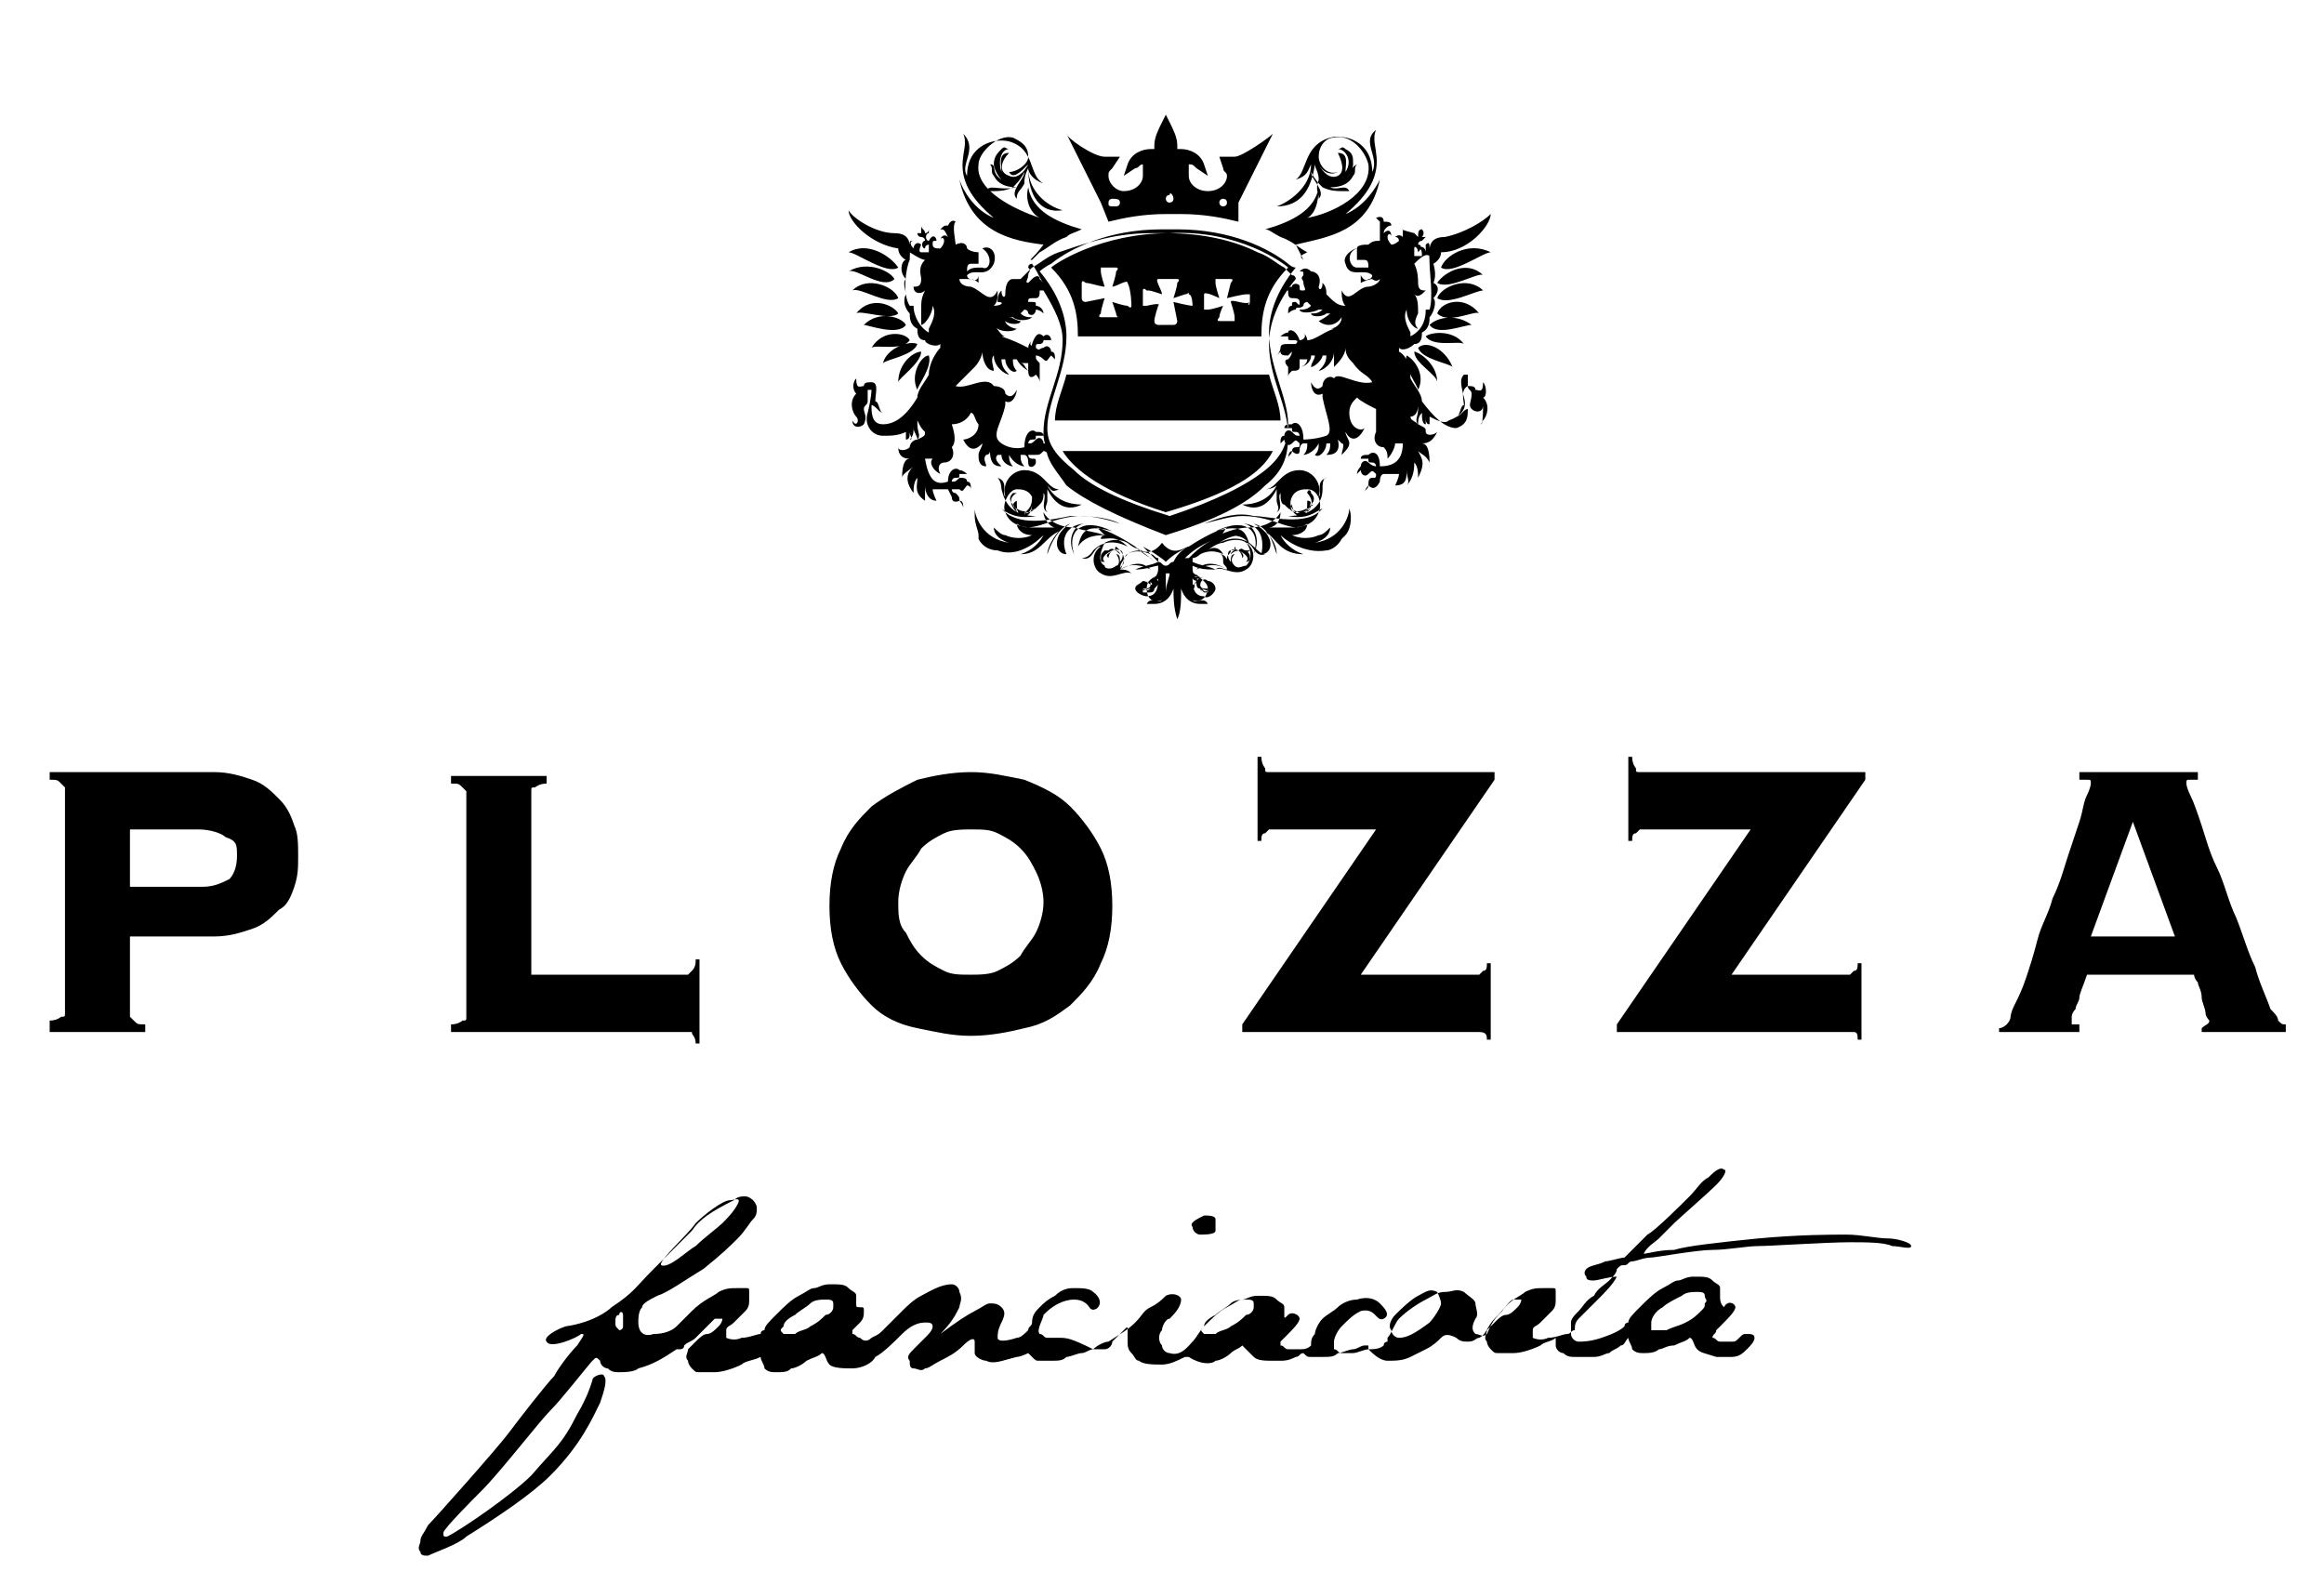 <?xml version="1.0" encoding="utf-8"?>
<!-- Generator: Adobe Illustrator 22.0.0, SVG Export Plug-In . SVG Version: 6.00 Build 0)  -->
<svg version="1.1" xmlns="http://www.w3.org/2000/svg" xmlns:xlink="http://www.w3.org/1999/xlink" x="0px" y="0px" width="60.8px"
	 height="41.1px" viewBox="0 0 60.8 41.1" style="enable-background:new 0 0 60.8 41.1;" xml:space="preserve">
<style type="text/css">
	.st0{display:none;}
	.st1{display:inline;fill:#575756;}
</style>
<g id="Ebene_1" class="st0">
	<path class="st1" d="M59.5,26.9v-0.2c-0.1,0-0.1,0-0.2-0.1c0,0-0.1-0.2-0.2-0.3c-0.1-0.3-0.3-0.7-0.4-1.1c-0.2-0.4-0.3-0.8-0.5-1.3
		c-0.2-0.4-0.3-0.8-0.5-1.3c-0.2-0.4-0.3-0.8-0.4-1.1s-0.2-0.6-0.3-0.8c0,0,0-0.1,0-0.2s0-0.1,0.1-0.1c0,0,0.1,0,0.2,0v-0.2h-3.1
		v0.2c0.1,0,0.1,0,0.2,0c0.1,0,0.1,0,0.1,0.1c0,0,0,0.1-0.1,0.3c-0.1,0.2-0.1,0.4-0.2,0.7c-0.1,0.3-0.2,0.6-0.3,0.9
		s-0.2,0.7-0.4,1.1c-0.1,0.4-0.3,0.7-0.4,1.1c-0.1,0.3-0.2,0.7-0.3,0.9c-0.1,0.3-0.2,0.5-0.2,0.7c-0.1,0.2-0.1,0.3-0.1,0.3
		c0,0.1-0.1,0.2-0.1,0.2s-0.1,0.1-0.2,0.1V27H54v-0.2c-0.1,0-0.1,0-0.2,0v-0.1c0,0,0,0,0-0.1c0,0,0-0.1,0.1-0.2
		c0-0.1,0.1-0.2,0.1-0.3c0-0.1,0.1-0.3,0.2-0.6H57c0,0,0,0.1,0.1,0.2c0,0.1,0.1,0.2,0.1,0.4c0,0.1,0.1,0.2,0.1,0.4
		c0,0.1,0.1,0.2,0.1,0.2c0,0.1-0.1,0.1-0.2,0.2v0.2h2.3V26.9z M56.7,24.4h-2.2l1.1-3L56.7,24.4z M49.8,32.5c0-0.1-0.4-0.2-0.6-0.2
		c-0.3,0-0.7-0.1-1.1-0.1c-0.4,0-1.2,0-2.3,0.1c-1,0.1-1.9,0.2-2.2,0.3c-0.4,0-0.7,0.1-0.8,0.1c0.1-0.2,0.3-0.3,0.4-0.4
		c0.1-0.1,0.2-0.2,0.4-0.4c0.1-0.1,0.9-0.8,1.1-1c0.2-0.2,0.3-0.4,0.2-0.4c-0.1-0.1-0.3,0.1-0.4,0.2c-0.2,0.1-0.3,0.3-0.5,0.4
		c-0.2,0.2-0.9,0.9-1.1,1c-0.2,0.2-0.4,0.4-0.6,0.6c-0.1,0-0.4,0-0.5,0.1c-0.2,0.1-0.4,0.1-0.5,0.2c0,0-0.1,0.1,0,0.2
		c0,0.1,0.1,0.1,0.2,0.1c0.1,0,0.4-0.1,0.6-0.1c-0.1,0.2-0.3,0.4-0.5,0.6c-0.2,0.2-0.4,0.4-0.5,0.5S41,34.5,41,34.6
		c-0.1,0-0.1,0.1-0.2,0.1c-0.1,0-0.3,0.1-0.5,0.1s-0.4,0-0.4,0c0-0.1,0-0.1,0-0.2c0-0.1,0.1-0.1,0.2-0.2c0.1-0.1,0.2-0.2,0.3-0.3
		s0.1-0.2,0.1-0.3s0-0.2,0-0.2c0-0.1,0-0.1-0.1-0.1c0,0-0.1,0-0.2,0c-0.2,0-0.3,0-0.5,0.1c-0.1,0.1-0.4,0.2-0.6,0.5
		c-0.3,0.3-0.3,0.4-0.4,0.6l0,0l0,0c-0.1,0.1-0.2,0-0.3,0c-0.1-0.1-0.1-0.2,0-0.4c0.1-0.1,0-0.2,0-0.4c0-0.1-0.2-0.2-0.3-0.3
		c-0.2-0.1-0.3,0-0.5,0s-0.3,0.1-0.5,0.2c-0.2,0.1-0.5,0.3-0.7,0.5c-0.1,0.1-0.2,0.4-0.3,0.5v0.1c0,0-0.1,0-0.1,0.1
		c-0.1,0-0.3,0.1-0.4,0.1c-0.1,0-0.3,0.1-0.4,0.1c-0.1,0-0.2,0-0.3,0s-0.1-0.1-0.2-0.1c0-0.1,0-0.1,0-0.2c0-0.1,0.1-0.3,0.2-0.4
		c0.2-0.2,0.3-0.3,0.5-0.4c0.4-0.1,0.4,0.3,0.6,0.2c0.2-0.1,0-0.3-0.1-0.4c-0.1-0.1-0.3-0.2-0.6-0.1c-0.2,0-0.4,0.1-0.5,0.2
		c-0.1,0.1-0.3,0.2-0.4,0.3s-0.2,0.3-0.2,0.4c-0.1,0.1-0.1,0.2-0.1,0.3c-0.1,0.1-0.2,0.1-0.3,0.1s-0.2,0-0.3,0S33.4,35,33.3,35
		c0-0.1,0-0.1,0-0.1s0.1-0.1,0.2-0.2c0.1-0.1,0.3-0.3,0.3-0.4c0-0.1-0.2-0.2-0.3-0.1c-0.1,0.1-0.1,0.1-0.1,0s0-0.2,0-0.2
		c0-0.1-0.1-0.1-0.2-0.2c-0.1-0.1-0.2-0.1-0.5-0.1c-0.2,0-0.3,0.1-0.4,0.1c-0.1,0-0.2,0.1-0.4,0.2c-0.2,0.1-0.4,0.3-0.6,0.5
		c-0.1,0.1-0.2,0.3-0.3,0.4c-0.1,0.1-0.3,0.4-0.6,0.3c-0.1,0-0.2-0.1-0.2-0.2c-0.1-0.1-0.1-0.3,0-0.4c0-0.1,0.1-0.2,0.2-0.3
		s0.3-0.3,0.3-0.4c0-0.1-0.2-0.2-0.4-0.1c-0.1,0.1-0.2,0.2-0.4,0.3c-0.2,0.1-0.2,0.2-0.4,0.4c-0.2,0.2-0.4,0.3-0.7,0.5l0,0
		c-0.1,0-0.3,0.1-0.4,0.2c-0.1,0-0.3,0.1-0.4,0.1s-0.2,0-0.3,0c-0.1,0-0.1-0.1-0.2-0.1c-0.1-0.1,0.1-0.4,0.1-0.5
		c0.1-0.1,0.2-0.2,0.4-0.3c0.2-0.1,0.6-0.2,0.8,0.1c0.1,0.2,0.5-0.1,0.1-0.4C28.8,34,28.6,34,28.4,34c-0.1,0-0.3,0-0.5,0.2
		c-0.2,0.1-0.3,0.2-0.4,0.3s-0.2,0.2-0.2,0.4c0,0.1-0.1,0.1-0.1,0.2c-0.1,0.1-0.2,0.2-0.3,0.2c-0.3,0.1-0.5,0.1-0.5,0s0-0.2,0.1-0.4
		s0.1-0.3,0-0.4c-0.1-0.1-0.2-0.1-0.3-0.1c-0.1,0-0.2,0.1-0.4,0.2c-0.2,0.1-0.5,0.3-0.9,0.6c0.3-0.3,0.4-0.5,0.5-0.6
		c0-0.1,0.1-0.2,0-0.4c0-0.1-0.1-0.2-0.2-0.2c-0.3,0-0.6,0.2-0.8,0.3c-0.2,0.1-0.4,0.3-0.5,0.4c-0.1,0.1-0.4,0.4-0.5,0.5
		s-0.1,0.1-0.3,0.2c-0.1,0.1-0.2,0.1-0.3,0c-0.1,0-0.1-0.1-0.2-0.1c0-0.1,0-0.1,0-0.1s0.1-0.1,0.2-0.2c0.1-0.1,0.1-0.2,0.1-0.3
		s0-0.1-0.1-0.1s-0.1,0-0.1-0.1s0-0.2,0-0.2c0-0.1-0.1-0.1-0.2-0.2C22.4,34,22.3,34,22,34c-0.2,0-0.3,0.1-0.4,0.1s-0.2,0.1-0.4,0.2
		c-0.2,0.1-0.4,0.3-0.6,0.5s-0.3,0.3-0.3,0.4c0,0-0.1,0-0.1,0.1c-0.1,0-0.3,0.1-0.5,0.1c-0.2,0.1-0.4,0-0.4,0c0-0.1,0-0.1,0-0.2
		c0-0.1,0.1-0.1,0.2-0.2c0.1-0.1,0.2-0.2,0.3-0.3c0.1-0.1,0.1-0.2,0.1-0.3s0-0.2,0-0.2c0-0.1,0-0.1-0.1-0.1s-0.1,0-0.2,0
		c-0.2,0-0.3,0-0.5,0.1c-0.1,0.1-0.4,0.2-0.6,0.5c-0.2,0.2-0.3,0.3-0.4,0.4l0,0c-0.1,0.1-0.3,0.2-0.6,0.2c-0.3,0.1-0.4-0.1-0.4-0.3
		c0-0.1,0-0.3,0.1-0.4c0-0.1,0.2-0.2,0.4-0.3c0.3-0.1,0.7-0.4,1.2-0.7c0.5-0.4,0.7-0.6,0.9-0.8c0.2-0.2,0.3-0.4,0.4-0.5
		s0.1-0.2,0.1-0.3c0-0.1,0-0.2-0.1-0.2c0,0-0.1-0.1-0.2-0.1s-0.2,0-0.3,0.1c-0.6,0.3-0.9,0.5-1.1,0.7s-0.5,0.5-1,1s-0.5,0.6-1.1,0.9
		c-0.1,0.1-0.5,0.4-1.2,0.5c-0.3,0.1-0.6,0.3-0.5,0.4c0.1,0.2,0.8-0.1,0.9-0.2c0.1,0,0.1,0-0.1,0.3c-0.2,0.2-0.5,0.6-0.6,0.8
		c-0.2,0.2-0.9,1.1-1.2,1.5s-1.9,2.2-2.1,2.4c-0.1,0.2-0.2,0.3-0.2,0.4c0,0.1-0.1,0.2,0,0.3c0,0.1,0.1,0.1,0.2,0.1
		c0.2-0.1,0.8-0.3,1-0.5c0.8-0.5,1.7-1.1,2.2-1.6c0.8-0.8,1.1-1.4,1.3-1.9c0.1-0.3,0.2-0.6,0.1-0.7c0-0.1-0.3,0-0.3,0.1
		c0,0-0.1,0.4-0.4,0.9c-0.4,0.8-0.6,0.9-1.2,1.5c-0.5,0.5-1.7,1.4-2.2,1.6c-0.1,0-0.1,0-0.1-0.1s0.8-0.9,1-1.1
		c0.5-0.5,1.5-1.7,1.8-2.1c0.3-0.3,1-1.2,1.1-1.3s0.1-0.1,0.2,0c0,0.1,0.1,0.2,0.2,0.2c0.1,0.1,0.2,0.1,0.3,0.1c0.1,0,0.4,0,0.5-0.1
		c0.4-0.1,0.7-0.3,1-0.4l0,0c0,0,0,0,0.1,0c0,0,0.1,0,0.1-0.1c0.1-0.1,0.2-0.1,0.3-0.2c0.3-0.3,0.4-0.4,0.5-0.5c0.1,0,0.1,0,0.2,0
		c0,0,0,0.1-0.1,0.2c-0.1,0.1-0.2,0.2-0.3,0.2c-0.1,0-0.2,0.1-0.3,0.2c-0.1,0.1-0.2,0.2-0.2,0.2c0,0.1-0.1,0.2,0,0.3
		c0,0.1,0.1,0.2,0.1,0.2c0.1,0.1,0.1,0.1,0.2,0.1s0.2,0,0.4,0c0.2,0,0.5-0.1,0.7-0.2c0.1-0.1,0.3-0.1,0.5-0.2c0,0.1,0.1,0.2,0.1,0.3
		c0.1,0.1,0.2,0.1,0.3,0.1c0.2,0,0.3,0,0.4-0.1c0.1,0,0.3-0.1,0.4-0.2c0.2-0.1,0.3-0.1,0.4-0.2c0.1,0,0.1,0.2,0.2,0.3
		s0.4,0.1,0.6,0.1s0.4-0.1,0.6-0.3c0.2-0.1,0.5-0.4,0.7-0.6c0.2-0.2,0.4-0.3,0.6-0.3c0.1,0,0.2,0,0.2,0.1s-0.1,0.2-0.2,0.3
		s-0.2,0.2-0.3,0.3c-0.1,0.1-0.2,0.2-0.1,0.3c0,0.1,0,0.2,0.1,0.2s0.2,0.1,0.3,0c0.1,0,0.2-0.1,0.4-0.2c0.2-0.1,0.4-0.2,0.6-0.4
		s0.3-0.2,0.3-0.1c0,0.1,0,0.2,0,0.3s0.2,0.2,0.3,0.2c0.2,0,0.4,0,0.8-0.1c0.1,0,0.2-0.1,0.3-0.1l0.1,0.1c0.1,0.1,0.1,0.1,0.2,0.1
		s0.1,0,0.2,0h0.1c0.2,0,0.3,0,0.4-0.1c0.1,0,0.3-0.1,0.4-0.1s0.2-0.1,0.3-0.1h0.1l0,0c0,0,0,0,0.1,0s0,0,0.1,0l0,0l0,0
		c0.1,0,0.2-0.1,0.2-0.2c0.1-0.1,0.2-0.2,0.3-0.2c0.1-0.1,0.1-0.1,0.1,0s0,0.2,0,0.3s0,0.2,0.1,0.3s0.1,0.2,0.2,0.2
		c0.1,0.1,0.4,0.1,0.6,0.1s0.4-0.1,0.6-0.2c0,0,0,0,0.1,0c0.3,0.2,0.6,0.2,0.7,0.1c0.1,0,0.3-0.1,0.4-0.2c0.1-0.1,0.2-0.1,0.3-0.2
		c0,0,0.2,0.2,0.3,0.3s0.3,0.1,0.5,0.1c0,0,0.1,0,0.2,0c0.1,0,0.2,0,0.4-0.1c0.1,0,0.1-0.1,0.2-0.1l0,0c0.1,0.1,0.1,0.1,0.2,0.1
		c0.1,0,0.1,0,0.2,0H35c0.2,0,0.3,0,0.4-0.1c0.1,0,0.3-0.1,0.4-0.1c0.1,0,0.2-0.1,0.3-0.1c0,0,0,0,0.1,0c0,0,0,0,0,0.1
		c0.1,0.1,0.3,0.3,0.5,0.3s0.4,0,0.6-0.1c0.2-0.1,0.2-0.1,0.4-0.2c0.2-0.1,0.3-0.2,0.4-0.3c0.1-0.1,0.2-0.1,0.4,0
		c0.1,0.1,0.2,0.1,0.3,0.1s0.2-0.1,0.3-0.1l0,0c0.2-0.1,0.2-0.3,0.4-0.5c0.3-0.3,0.4-0.4,0.5-0.5c0.1,0,0.1,0,0.2,0
		c0,0,0,0.1-0.1,0.2c-0.1,0.1-0.2,0.2-0.3,0.2s-0.2,0.1-0.3,0.2c-0.1,0.1-0.2,0.2-0.2,0.2c0,0.1-0.1,0.2,0,0.3
		c0,0.1,0.1,0.2,0.1,0.2c0.1,0.1,0.1,0.1,0.2,0.1c0.1,0,0.2,0,0.4,0s0.5-0.1,0.7-0.2c0.1-0.1,0.3-0.1,0.4-0.2c0,0.1,0,0.1,0,0.2
		c0,0.1,0.1,0.2,0.2,0.2c0.1,0.1,0.2,0.1,0.3,0.1s0.1,0,0.2,0c0.1,0,0.2,0,0.3,0c0.2,0,0.3-0.1,0.4-0.1c0.1-0.1,0.2-0.1,0.3-0.2
		c0.1,0,0.1-0.1,0.2-0.2c0,0.1,0.1,0.2,0.1,0.3c0.1,0.1,0.2,0.1,0.3,0.1s0.3,0,0.4-0.1c0.1,0,0.2-0.1,0.4-0.1
		c0.2-0.1,0.3-0.1,0.4-0.2c0.1,0,0.1,0.2,0.2,0.3c0.1,0.1,0.2,0.1,0.5,0.1c0.1,0,0.2,0,0.4,0c0.1,0,0.3-0.1,0.4-0.2
		c0.1-0.1,0.2-0.2,0.2-0.3s-0.1-0.1-0.2-0.1c-0.1,0-0.1,0-0.2,0.1c-0.1,0.1-0.1,0.1-0.2,0.1c-0.1,0-0.2,0-0.3,0s-0.1,0-0.2-0.1
		c0-0.1,0.1-0.1,0.1-0.2c0,0,0.1-0.1,0.2-0.2c0.1-0.1,0.3-0.3,0.3-0.4c0-0.1-0.2-0.2-0.3,0s-0.1,0-0.1-0.1s0-0.2,0-0.2
		c0-0.1-0.1-0.1-0.2-0.2c-0.1-0.1-0.2-0.1-0.5-0.1c-0.2,0-0.3,0.1-0.4,0.1c-0.1,0-0.2,0.1-0.4,0.2c-0.2,0.1-0.4,0.3-0.6,0.5
		C43.1,34.8,43,34.9,43,35c0,0-0.1,0-0.1,0.1c-0.1,0.1-0.3,0.2-0.6,0.3c-0.8-0.4-1-0.4-1.1-0.4S41,34.9,41,34.8c0-0.1,0-0.2,0-0.3
		s0.1-0.2,0.2-0.3c0.1-0.1,0.2-0.3,0.4-0.4c0.1-0.2,0.2-0.3,0.3-0.4c0.1-0.1,0.2-0.2,0.2-0.3c0.1-0.1,0.1-0.1,0.2-0.1
		c0.1,0,0.1-0.1,0.2-0.1c0.1,0,0.3-0.1,0.5-0.1c0.1,0,1.2-0.2,1.6-0.2c0.4,0,0.9-0.1,1.2-0.1s1.8-0.1,2.4-0.1c0.4,0,0.9,0,1.1,0.1
		C49.5,32.6,49.8,32.6,49.8,32.5 M43,34.5c0-0.1,0.1-0.3,0.3-0.4c0.1-0.1,0.3-0.2,0.5-0.3c0.1-0.1,0.3-0.1,0.4-0.1
		c0.1,0,0.2,0,0.2,0.1s0.1,0.1,0,0.2c0,0.1,0,0.1-0.1,0.2c-0.1,0.1-0.2,0.2-0.4,0.3s-0.3,0.1-0.5,0.2c-0.1,0-0.3,0-0.4,0
		C43,34.7,43,34.6,43,34.5 M16.2,34.3c0,0.1,0,0.2,0,0.3s-0.1,0.1-0.1,0.1C16,34.6,16,34.6,16,34.5c0-0.1,0-0.2,0.1-0.2
		C16.2,34.2,16.2,34.2,16.2,34.3 M18.2,32c0.2-0.2,0.7-0.6,0.8-0.6c0.1,0,0.3-0.1,0.2,0.1c-0.1,0.2-0.3,0.4-0.4,0.5
		c-0.1,0.1-0.5,0.4-0.7,0.6c-0.2,0.1-0.7,0.6-0.8,0.5C17.2,32.9,17.9,32.2,18.2,32 M21.7,34.1c0,0.1-0.1,0.2-0.2,0.2
		c-0.1,0.1-0.2,0.2-0.4,0.3c-0.1,0.1-0.3,0.1-0.4,0.2c-0.1,0-0.2,0-0.3,0c-0.1-0.1-0.1-0.1,0-0.2c0-0.1,0.1-0.2,0.3-0.3
		c0.1-0.1,0.3-0.2,0.4-0.3s0.3-0.1,0.4-0.1S21.7,33.9,21.7,34.1L21.7,34.1 M32.7,34.1c0,0.1-0.1,0.2-0.2,0.2
		c-0.1,0.1-0.2,0.2-0.4,0.2c-0.1,0.1-0.3,0.1-0.4,0.2c-0.1,0-0.2,0-0.3,0c-0.1-0.1-0.1-0.1,0-0.2c0-0.1,0.1-0.2,0.3-0.3
		c0.1-0.1,0.3-0.2,0.4-0.3c0.1-0.1,0.3-0.1,0.4-0.1c0.1,0,0.2,0,0.2,0.1C32.7,33.9,32.7,34,32.7,34.1 M37.5,34
		c0,0.1-0.2,0.4-0.3,0.4c-0.4,0.3-0.6,0.4-0.8,0.4c-0.1,0-0.2-0.1-0.2-0.1c-0.1-0.1,0-0.3,0.1-0.4c0.1-0.1,0.4-0.4,0.6-0.5
		c0.2-0.1,0.3-0.2,0.5-0.1C37.4,33.7,37.5,33.9,37.5,34 M48.4,27.2L48.4,27.2l0.1-2h-0.1c0,0.1,0,0.2-0.1,0.2l-0.1,0.1h-3.1l3.5-5
		v-0.2h-5.9c-0.1,0-0.1,0-0.1-0.1c0,0-0.1-0.1-0.1-0.3h-0.1V22h0.1c0-0.1,0-0.2,0.1-0.2l0.1-0.1h2.9l-3.4,5v0.2h6.1
		c0.1,0,0.1,0,0.1,0C48.4,27,48.4,27,48.4,27.2 M38.7,27.2L38.7,27.2l0.1-2h-0.1c0,0.1,0,0.2-0.1,0.2l-0.1,0.1h-3.1l3.5-5v-0.2H33
		c-0.1,0-0.1,0-0.1-0.1c0,0-0.1-0.1-0.1-0.3h-0.1V22h0.1c0-0.1,0-0.2,0.1-0.2l0.1-0.1h2.9l-3.4,5v0.2h6.1c0.1,0,0.1,0,0.1,0
		C38.7,27,38.7,27,38.7,27.2 M38.7,11c0.1-0.1,0.2-0.4,0-0.6c0.1,0,0.1-0.3,0-0.4c0,0.3-0.1,0.2-0.2,0.2c0-0.1-0.1-0.1-0.2-0.1
		c-0.2,0.1-0.1,0.4-0.1,0.5C38,10.7,38,11,37.9,11c0.1,0,0.2-0.2,0.3-0.2c0,0.2,0,0.4-0.3,0.5c-0.3,0-0.6-0.3-0.9-0.7
		c0-0.2-0.2-0.4-0.3-0.6c0-0.3-0.1-0.6-0.3-0.7c0,0,0,0,0-0.1c0.1,0.1,0.3,0,0.4-0.1C37,9.1,37,9,37,8.8c0.2-0.1,0.2-0.3,0.2-0.4
		c0.1-0.1,0.2-0.4,0.1-0.5c0.1-0.1,0.2-0.3,0-0.4c0.1-0.2,0-0.5,0-0.5s0.2-0.1,0.2-0.3c0.7,0,1.3-0.7,1.3-1
		c-0.2,0.2-0.7,0.5-1.2,0.6c-0.5,0-0.4,0.4-0.4,0.7c0,0.2,0.1,0.9,0,1.2h-0.1c0,0.3-0.2,0.6-0.4,0.7c0,0,0,0,0-0.1
		c-0.1-0.2-0.2-0.4-0.1-0.6c0,0.3,0.2,0.5,0.3,0.5c-0.1-0.1-0.1-0.2,0-0.4c0-0.2,0-0.4-0.1-0.5c0.1,0.1,0.2,0,0.3-0.1
		c-0.1,0-0.2,0-0.2-0.2c0-0.1,0-0.3-0.1-0.5C36.7,6.9,37,6.7,37,6.7h0.1c0,0,0-0.2-0.1-0.2c0-0.1,0-0.2-0.1-0.1c0,0.1,0,0.2,0,0.2
		c0-0.1-0.1-0.2-0.2-0.1c0.1,0,0.1,0.1,0.1,0.2c-0.1,0-0.2,0-0.2,0c0-0.1,0-0.2,0-0.2c0-0.1,0.1,0,0.1,0.1c0.1-0.1,0.1-0.2,0-0.2
		c0-0.1,0.1-0.1,0.1-0.1l0.1-0.1h-0.1c0,0,0.1-0.1,0-0.2c-0.1,0-0.1,0.1-0.1,0.2l-0.1-0.1c0,0-0.1,0.1,0,0.1c0,0,0,0.1,0,0.2
		c-0.1-0.1-0.2,0-0.2,0c0.1,0,0.1,0.1,0.1,0.1s-0.1,0.1-0.2,0.1c0,0-0.1-0.1-0.1-0.2s0.1-0.1,0.1,0c0-0.2-0.1-0.2-0.2-0.1
		C36.1,6,36.2,6,36.2,6c0-0.1-0.1-0.1-0.2-0.1c0-0.2-0.2-0.1-0.2-0.1s0,0,0.1,0.1c0,0,0,0.4,0,0.5c-0.1,0-0.2,0-0.3,0.1
		c-0.1,0-0.3,0-0.3,0.1v0.2v0.1c0,0,0.1,0,0.2,0c0.1,0,0.1,0.1,0.1,0.2C35.7,7,35.5,7,35.4,7c-0.2,0-0.3-0.4,0-0.5
		c-0.1,0-0.4,0.2-0.3,0.4c0.1,0.4,0.5,0.1,0.7,0.3c0,0,0,0.1-0.1,0.1c-0.1,0.1-0.2-0.1-0.2-0.1v0.1v0.1l0.2-0.1c0,0,0.1,0.1,0.2,0
		c0,0.1-0.2,0.2-0.3,0.2c-0.3,0-0.5,0.5-0.7,0.1c0,0.1,0,0.3,0.1,0.4c-0.2,0-0.3-0.1-0.5-0.3c0-0.1,0-0.2-0.1-0.3
		c0,0.2-0.1,0.2-0.1,0.1c0.1-0.3-0.1-0.4-0.2-0.4C34,7,33.9,7,33.9,7.1c0.1,0,0.1,0,0.1,0.1c-0.1,0.1,0,0.1,0,0.2s0.1,0.2,0,0.2
		s-0.1,0-0.1-0.1s-0.2-0.1-0.2,0c-0.1,0-0.1,0.1-0.2,0.1h0.1c0,0.1,0,0.2,0.1,0.2s0.2,0,0.2,0.1s0,0.1-0.1,0c-0.1,0-0.1,0-0.1,0.1
		c-0.1,0-0.1,0.1-0.1,0.2c0,0,0.1-0.1,0.2-0.1c0-0.1,0.1,0,0.2-0.1c0-0.1,0.1-0.1,0.1-0.1L34.2,8c-0.1,0.1-0.2,0.1-0.3,0.1
		c0,0.1,0.3,0.1,0.5,0c0,0,0,0,0.1,0c-0.1,0.1-0.2,0.1-0.3,0.1c0,0.1,0.3,0.1,0.4,0c0,0,0,0,0.1,0c-0.1,0.1-0.3,0.2-0.3,0.2
		c0.1,0.1,0.4,0.2,0.6-0.1l0,0c0,0.2-0.2,0.3-0.3,0.3c0,0,0,0,0.1,0c-0.3,0.1-0.5,0.3-0.7,0.3C34.1,9,34,9,34,9
		c0.1,0.1,0,0.2-0.1,0.2c-0.1-0.3-0.3-0.3-0.3-0.2c-0.1,0-0.2,0.1-0.2,0.1c0.1,0,0.1,0,0.2,0c0,0.1,0,0.1,0.1,0.1s0.2,0,0.1,0.1
		c0,0,0,0-0.2,0c-0.1,0-0.2,0-0.2,0.1s-0.1,0.2-0.1,0.2l0.1-0.1c0,0.1,0.1,0.1,0.2,0.1c0.1-0.1,0.1-0.1,0.1-0.1s0,0.1-0.1,0.2
		c-0.1,0-0.1,0.1,0,0.2c0,0.1,0,0.2,0,0.3c0-0.1,0-0.1,0.1-0.2c0.1,0,0.2,0,0.2-0.1s0-0.2,0-0.2s0.1,0,0.2,0c0,0.1-0.1,0.2-0.2,0.2
		c0.1,0,0.3-0.1,0.3-0.3c0,0,0,0,0.1,0c0,0.1-0.1,0.2-0.1,0.3c0.1,0,0.3-0.2,0.3-0.3c0,0,0,0,0.1,0c0,0.2-0.1,0.3-0.2,0.4
		c0.1,0,0.4-0.2,0.4-0.5l0,0c0,0.2,0,0.4,0,0.4c0.1-0.1,0.3-0.3,0.3-0.5l0,0c0,0.2,0.1,0.3,0.2,0.4c0.2,0.3,0.4,0.3,0.5,0.5
		c-0.4,0.1-0.9-0.3-1-0.1c-0.1-0.1-0.3,0-0.3,0.2c-0.1,0.1-0.2,0.1-0.3-0.1c0,0.2,0.1,0.4,0.3,0.3v0.1c0.1,0.5,0.3,0.8,0.1,1
		c-0.3,0.1-0.6,0.1-0.6,0.1c0-0.3-0.2-0.5-0.3-0.4c-0.1,0-0.2,0-0.2,0.1c0,0,0.1,0,0.2,0c0,0.1,0,0.1,0.1,0.1s0.1,0.1,0.1,0.1
		c-0.1,0-0.1,0-0.2-0.1c-0.1-0.1-0.2,0-0.2,0.1c-0.1,0-0.1,0.1-0.1,0.2l0.1-0.1c0,0.1,0.1,0.2,0.2,0.1c0.1-0.1,0.1-0.1,0.2,0
		c0,0.1,0,0.1-0.1,0.1s-0.1,0.1-0.1,0.1c-0.1,0-0.1,0.2-0.1,0.2c0-0.1,0.1-0.1,0.1-0.2c0.1,0.1,0.2,0.1,0.2,0c0-0.2,0.1-0.2,0.1-0.2
		s0,0,0.1,0c0,0.1,0,0.2-0.1,0.3c0.1,0,0.3-0.1,0.4-0.3l0,0c0,0.1,0,0.2-0.1,0.3c0.1,0.1,0.3-0.1,0.3-0.3c0,0,0,0,0.1,0
		c0,0.1,0,0.2-0.1,0.3c0.1,0,0.4,0,0.3-0.4c0,0,0,0,0.1,0.1c0.1,0,0,0.2,0,0.3c0.1-0.1,0.2-0.2,0.2-0.3s-0.1-0.2-0.1-0.3l0,0
		c0.1,0.2,0.3,0.3,0.5-0.1c-0.1,0.1-0.4,0-0.4-0.3c0-0.2,0.1-0.3,0.2-0.3c0.1,0.1,0.3,0.2,0.5,0.3c0,0.2,0,0.5,0,0.6
		c-0.1,0.2,0,0.4,0.2,0.4l0,0c0.1,0.1,0.1,0.2,0.1,0.3c0.1-0.1,0.2-0.3,0.2-0.4c0.1,0,0.1,0,0.2,0c0,0.5-0.3,0.6-0.6,0.6
		c0-0.4-0.2-0.4-0.3-0.3c-0.1,0-0.2,0-0.2,0.1c0,0,0.1,0,0.2,0c0,0.1,0,0.1,0.1,0.1s0.1,0.1,0.1,0.1s-0.1,0-0.2-0.1
		c-0.1-0.1-0.2,0-0.2,0.1c0,0-0.1,0.1-0.1,0.2l0.1-0.1c0,0.1,0.1,0.2,0.2,0.1c0.1-0.1,0.1-0.1,0.2,0c0,0.1,0,0.1-0.1,0.1
		s-0.1,0.1-0.1,0.2c-0.1,0.1-0.1,0.2-0.1,0.2c0-0.1,0.1-0.1,0.1-0.2c0.1,0.1,0.2,0.1,0.3-0.1c0-0.2,0.1-0.2,0.1-0.2
		c0.1,0,0.3,0,0.4,0c0,0.1-0.1,0.3-0.1,0.3c0.3,0,0.3-0.2,0.3-0.4l0,0c0,0.2,0.1,0.3,0,0.4c0.2-0.2,0.2-0.5,0.2-0.6l0,0
		C37,12.7,37,12.9,37,13c0.2-0.4,0.1-0.5,0-0.7l0,0l0,0c0.1,0.1,0.2,0.1,0.3,0.3c0-0.3-0.1-0.5-0.2-0.5l0,0c0.2,0,0.3-0.1,0.4-0.3
		c-0.1,0.1-0.3,0.1-0.3,0s0-0.1-0.2-0.2c-0.1-0.1-0.2-0.1-0.2-0.2c0.1,0,0.2-0.1,0.2-0.3v0.1c0,0.2-0.1,0.3,0,0.4
		c0-0.1,0-0.2,0.1-0.3l0,0c0,0.1,0,0.3,0.1,0.3c0-0.1,0-0.2,0-0.2l0,0c0,0.1,0,0.2,0.1,0.2c0,0,0-0.1,0-0.2c0.2,0.1,0.4,0.2,0.5,0.1
		c0.3-0.1,0.5-0.3,0.4-0.6c-0.1-0.4-0.1-0.5,0-0.6c0,0,0,0,0.1,0c0,0.1,0,0.2,0,0.2s0,0,0,0.1s0.1,0.1,0.1,0.2c0,0.2-0.1,0.3,0,0.4
		c0.1,0.1,0.3,0.1,0.3-0.1C38.6,11.3,38.5,11.1,38.7,11 M37.5,7c0.3,0.2,1.1-0.4,1.3-0.3C38.2,6.3,37.6,6.7,37.5,7 M37.5,7.4
		c0.3,0.2,1.1-0.3,1.2-0.2C38.2,6.8,37.6,7.1,37.5,7.4 M37.4,7.8c0.3,0.2,1-0.2,1.2-0.2C38.2,7.3,37.6,7.6,37.4,7.8 M37.4,8.2
		c0.3,0.3,1-0.1,1.1,0C38.2,7.7,37.5,8,37.4,8.2 M37.3,8.6c0.2,0.3,0.9,0,1.1,0C38,8.2,37.4,8.3,37.3,8.6 M37.1,8.9
		c0.2,0.3,0.9,0.1,1,0.2C37.8,8.6,37.3,8.7,37.1,8.9 M37,9.1c0.1,0.3,0.8,0.4,0.9,0.5C37.7,9.1,37.1,9,37,9.1 M36.7,9.3
		c-0.1,0.3,0.3,0.8,0.3,0.9C37.1,9.8,36.8,9.4,36.7,9.3 M36.8,9.2c0,0.3,0.6,0.6,0.6,0.8C37.4,9.5,37,9.2,36.8,9.2 M35,5.7
		c0.6-0.5,0.9-1,0.8-1.6c0-0.1-0.1-0.4,0-0.6c-0.4,0.3,0.1,0.7-0.1,1.1c0-0.8-0.7-1-1.1-0.8C33.9,4,34,4.7,33.7,4.9
		C34,4.8,34,4.6,34,4.5c0,0.6-0.6,1-0.9,1.1c0.6,0,0.9-0.4,1-1.1c0,0.1,0.1,0.2,0.1,0.4c0.1,0.1,0.2,0.2,0.2,0.4
		c0.2-0.2-0.2-0.5-0.2-0.7c0.1,0.2,0.2,0.3,0.3,0.4c0.2,0,0.3,0,0.4,0c0.1,0,0.2,0,0.2,0c-0.1-0.2-0.3,0-0.5-0.1
		c0.3,0,0.5-0.1,0.6-0.3c0.1-0.1,0-0.2,0.1-0.3c-0.2,0.1-0.1,0.2-0.3,0.4c0.1-0.1,0.2-0.3,0.2-0.4c0-0.2,0-0.3-0.2-0.4
		C35,4,34.9,4,34.8,4C35,4,35.2,4.3,35,4.6c0-0.2,0.1-0.5-0.2-0.5c0.1,0.2,0.2,0.5,0,0.6s-0.4-0.1-0.5-0.3c0.1,0.2,0.3,0.3,0.4,0.2
		c-0.3,0.1-0.5-0.2-0.5-0.4c0-0.3,0.2-0.5,0.4-0.5C35,3.6,35.4,4,35.5,4.4c0.1,0.8-1,1.3-1.6,1.4c0.2-0.1,0.3-0.4,0.3-0.8
		c-0.1,0.6-0.7,0.9-1.4,1c0.1,0,0.2,0.1,0.4,0.2c0.3,0.1,0.5,0.3,0.7,0.4C34,6.7,34,6.7,34.1,6.8c0,0,0,0-0.2-0.4
		c0.8-0.2,1.9-0.3,2.2-1.7C35.8,4.9,35.6,5.5,35,5.7 M32.2,5.4l0.9-1.8c-0.1,0.1-0.8,0.6-1,0.6l0,0h-0.4l0.2,0.3l0,0
		c0,0.1,0.1,0.1,0.1,0.2c0,0.2-0.2,0.4-0.5,0.4S31,4.9,31,4.7c0-0.1,0-0.2,0-0.3c0.1,0,0.1,0,0.2,0.1l0.3,0.2l-0.1-0.3
		c0-0.4-0.4-0.6-0.6-0.6h-0.1V3.7c0-0.2-0.1-0.4-0.2-0.6L30.4,3l0,0l0,0l-0.1,0.2c-0.1,0.2-0.2,0.4-0.2,0.6v0.1H30
		c-0.2,0-0.5,0.1-0.6,0.4l-0.1,0.3l0.3-0.2c0.1,0,0.1-0.1,0.2-0.1c0,0.1,0,0.2,0,0.3c0,0.2-0.2,0.4-0.5,0.4s-0.5-0.2-0.5-0.4
		c0-0.1,0-0.1,0.1-0.2l0,0l0.2-0.3h-0.3l0,0c-0.3,0-1-0.5-1-0.6l0.9,1.8l0.2,0.5c0.4-0.1,0.9-0.2,1.5-0.2c0.1,0,0.1,0,0.2,0l0,0
		c0.1,0,0.1,0,0.2,0c0.6,0,1,0.1,1.5,0.2L32.2,5.4z M29.1,5.3c0,0.1-0.1,0.1-0.1,0.1c-0.1,0-0.1-0.1-0.1-0.1c0-0.1,0.1-0.1,0.1-0.1
		C29.1,5.2,29.1,5.3,29.1,5.3 M30.6,5.2c0,0.1-0.1,0.1-0.1,0.1l0,0l0,0l0,0c-0.1,0-0.1-0.1-0.1-0.1c0-0.1,0.1-0.1,0.1-0.1l0,0l0,0
		l0,0C30.5,5.1,30.6,5.1,30.6,5.2 M32,5.3c0,0.1-0.1,0.1-0.1,0.1c-0.1,0-0.1-0.1-0.1-0.1c0-0.1,0.1-0.1,0.1-0.1
		C31.9,5.2,32,5.3,32,5.3 M26.8,4.5c0,0.1,0.1,0.3,0.4,0.4C26.8,4.7,27,4,26.3,3.8c-0.4-0.1-1.1,0.1-1.1,0.8C25,4.2,25.4,3.8,25,3.5
		c0.1,0.2,0,0.5,0,0.6c-0.1,0.6,0.2,1.1,0.8,1.6c-0.5-0.2-0.8-0.7-0.9-1c0.3,1.4,1.4,1.6,2.2,1.7c-0.2,0.4-0.3,0.4-0.2,0.4
		c0,0,0.1-0.1,0.2-0.2c0.2-0.1,0.4-0.3,0.7-0.4C27.9,6.1,28,6.1,28.2,6c-0.7-0.2-1.3-0.5-1.4-1c-0.1,0.4,0.1,0.7,0.3,0.8
		c-0.6-0.2-1.7-0.7-1.6-1.4c0-0.3,0.5-0.8,0.9-0.7c0.2,0.1,0.4,0.2,0.4,0.5c0,0.2-0.3,0.4-0.5,0.4c0.1,0.2,0.3,0,0.4-0.2
		c-0.1,0.2-0.3,0.4-0.5,0.3c-0.3-0.1-0.2-0.4,0-0.6c-0.3,0-0.2,0.3-0.2,0.5C25.9,4.3,26,4,26.2,4c-0.1,0-0.1-0.1-0.2,0
		c-0.1,0.1-0.2,0.2-0.2,0.4c0,0.1,0.1,0.3,0.2,0.4c-0.3-0.2-0.1-0.4-0.3-0.4c0.1,0.1,0,0.2,0.1,0.3C25.9,4.9,26.1,5,26.4,5
		c-0.2,0.1-0.4-0.1-0.5,0.1c0.1-0.1,0.2,0,0.2,0c0.1,0,0.3,0,0.4-0.1s0.2-0.2,0.3-0.4c0,0.2-0.4,0.5-0.2,0.7c0-0.2,0.1-0.2,0.2-0.4
		C26.7,4.7,26.7,4.6,26.8,4.5c0,0.7,0.3,1.2,0.9,1.1C27.3,5.4,26.8,5.1,26.8,4.5 M22.1,6.7c0.2,0,1,0.6,1.3,0.3
		C23.3,6.7,22.6,6.3,22.1,6.7 M22.1,7.2c0.2-0.1,0.9,0.5,1.2,0.2C23.3,7.2,22.6,6.8,22.1,7.2 M22.2,7.7c0.2-0.1,0.9,0.4,1.2,0.2
		C23.3,7.6,22.7,7.3,22.2,7.7 M23.4,8.2c-0.1-0.2-0.7-0.5-1.1,0C22.4,8.1,23.2,8.5,23.4,8.2 M23.6,8.6c-0.1-0.2-0.7-0.4-1.1,0
		C22.6,8.5,23.4,8.8,23.6,8.6 M22.7,9.1c0.1-0.1,0.8,0.1,1-0.2C23.6,8.7,23,8.6,22.7,9.1 M23,9.6c0.1-0.1,0.8-0.2,0.8-0.5
		C23.7,9,23.2,9.1,23,9.6 M24.2,9.3c-0.2,0-0.5,0.5-0.3,0.9C23.9,10.2,24.3,9.6,24.2,9.3 M24,9.2c-0.2,0-0.6,0.3-0.6,0.8
		C23.4,9.9,24,9.6,24,9.2 M24.9,5.8c0,0-0.1-0.1-0.2,0.1c-0.1,0-0.1,0-0.2,0.1c0.1,0,0.1,0,0.2,0.2c-0.1-0.1-0.2,0-0.2,0.1
		c0-0.1,0.1-0.1,0.1,0s-0.1,0.2-0.1,0.2c-0.1,0-0.2,0-0.2-0.1s0-0.1,0.1-0.1c0-0.1-0.1-0.2-0.2,0c-0.1,0-0.1-0.2,0-0.2V6
		c0,0,0,0.1-0.1,0.1C24.1,6,24,6,24,5.9c0,0.1,0,0.2,0,0.2h-0.1c0,0,0,0.1,0.1,0.1c0,0,0.1,0,0.1,0.1c-0.1,0-0.1,0.2,0,0.2
		c0-0.1,0.1-0.1,0.1-0.1s0,0.1,0,0.2c0,0-0.1,0-0.2,0s0-0.2,0-0.2c-0.1-0.1-0.2,0-0.2,0.1c0.2,0.1,0.2,0,0.2,0c-0.1,0-0.1,0-0.1,0.1
		c-0.2,0-0.1,0.2-0.1,0.2s0,0,0.1,0c0,0,0.3,0.2,0.4,0.2c-0.2,0.2-0.1,0.4-0.1,0.5c0,0.2-0.1,0.2-0.2,0.2c0,0.2,0.2,0.2,0.3,0.1
		c-0.1,0.2-0.1,0.3-0.1,0.5s0,0.3,0,0.4c0.1,0,0.3-0.3,0.3-0.5c0.1,0.2,0,0.4-0.1,0.6v0.1C24.2,8.8,24,8.5,24,8.2h-0.1
		c-0.2-0.3-0.1-1,0-1.2c0-0.3,0.1-0.7-0.4-0.7s-1.1-0.4-1.2-0.6c0,0.3,0.6,0.9,1.3,1c0,0.2,0.2,0.3,0.2,0.3c-0.1,0-0.2,0.3,0,0.5
		c-0.1,0.1,0,0.3,0,0.4c-0.1,0.2,0,0.4,0.1,0.5c0,0.1,0,0.3,0.2,0.4c0,0.1,0,0.3,0.2,0.3c0,0.1,0.3,0.2,0.4,0.1v0.1
		c-0.1,0.1-0.3,0.3-0.3,0.7c-0.1,0.2-0.3,0.4-0.3,0.6c-0.3,0.5-0.5,0.7-0.9,0.7c-0.3,0-0.3-0.3-0.3-0.5c0.1,0,0.2,0.2,0.3,0.2
		c-0.1,0-0.1-0.3-0.2-0.3c0-0.2,0.1-0.5-0.1-0.5c-0.1,0-0.2,0-0.2,0.1c-0.1,0-0.2,0.1-0.2-0.2c-0.1,0.1-0.1,0.3,0,0.4
		c-0.2,0.2-0.1,0.5,0,0.6s0,0.3-0.1,0.1c0,0.2,0.2,0.2,0.3,0.1c0.1-0.2,0-0.3,0-0.4c0-0.1,0.1-0.1,0.1-0.2c0,0,0,0,0-0.1
		s0-0.2,0-0.2h0.1c0,0,0,0.2-0.1,0.6c-0.1,0.3,0.1,0.6,0.4,0.6c0.2,0,0.4,0,0.6-0.1c0,0.1,0,0.1,0,0.2c0.1,0,0.1-0.1,0.1-0.2l0,0
		c0,0.1,0.1,0.2,0,0.2c0.1-0.1,0.1-0.2,0.1-0.3l0,0c0,0.1,0.1,0.2,0.1,0.3c0.1-0.1,0-0.2,0-0.4c0,0,0,0,0-0.1
		c0.1,0.2,0.1,0.2,0.2,0.3c0,0.1,0,0.1-0.2,0.2c-0.1,0-0.2,0.1-0.2,0.2c-0.1,0.1-0.3,0.1-0.3,0c0,0.2,0.1,0.3,0.3,0.3l0,0
		c-0.1,0-0.2,0.1-0.2,0.5c0-0.1,0.2-0.2,0.3-0.3l0,0l0,0c-0.1,0.1-0.3,0.3,0,0.7c0-0.1,0-0.3,0.1-0.4l0,0c0,0.2-0.1,0.4,0.2,0.6
		c0-0.1,0-0.3,0-0.4l0,0c0,0.2,0.1,0.4,0.3,0.4c0,0-0.1-0.2-0.1-0.3c0.1,0,0.3,0,0.4,0c0,0,0,0,0.1,0.2c0,0.2,0.2,0.1,0.2,0.1
		s0.1,0.1,0.1,0.2c0-0.1,0-0.2-0.1-0.2c0-0.1,0-0.1-0.1-0.2C25,13.1,25,13,25,13s0.1,0,0.2,0c0.1,0.1,0.1,0,0.2-0.1
		c0,0,0.1,0,0.1,0.1c0-0.1,0-0.2-0.1-0.2c0-0.1-0.1-0.1-0.2-0.1C25,12.5,25,12.5,25,12.5s0-0.1,0.1-0.1s0.1,0,0.1-0.1
		c0,0,0.1,0,0.2,0c0,0-0.1-0.1-0.2-0.1c-0.1-0.1-0.3,0-0.3,0.3c-0.3,0.1-0.5,0-0.6-0.6c0,0,0.1,0,0.2,0c-0.1,0.1,0,0.3,0.2,0.4
		c-0.1-0.1,0-0.3,0.1-0.3l0,0c0.2,0,0.3-0.2,0.2-0.4c0.1-0.1,0.1-0.3,0-0.6c0.2,0,0.4-0.1,0.5-0.3c0.1,0,0.1,0.2,0.2,0.3
		c0,0.3-0.3,0.4-0.4,0.3c0.2,0.3,0.4,0.2,0.5,0.1l0,0c0,0.1-0.1,0.2-0.1,0.3s0,0.3,0.2,0.3c0-0.1-0.1-0.2,0-0.3c0,0,0.1,0,0.1-0.1
		c0,0.4,0.2,0.4,0.3,0.4C26,12.1,26,12,26,11.9c0,0,0,0,0.1,0c0,0.2,0.2,0.3,0.3,0.3c-0.1-0.1-0.1-0.2-0.1-0.3l0,0
		c0.1,0.2,0.3,0.3,0.4,0.3c-0.1-0.1-0.1-0.2-0.1-0.3c0.1,0,0.1,0,0.1,0s0.1,0,0.1,0.2s0.2,0.1,0.2,0c0.1,0,0.1,0.1,0.1,0.2
		c0-0.1,0-0.2-0.1-0.2c0-0.1,0-0.1-0.1-0.1s-0.1-0.1-0.1-0.1s0.1,0,0.2,0s0.1,0,0.2-0.1c0,0,0.1,0,0.1,0.1c0.1,0.3,0.3,0.5,0.5,0.8
		c0.5,0.4,1.3,0.8,2.6,1.3l0,0l0,0l0,0l0,0l0,0l0,0l0,0c1.3-0.4,2.1-0.8,2.6-1.3c0.5-0.4,0.6-0.8,0.6-1.3c0-0.8-0.5-1.5-0.5-2.4
		c0-0.5,0.2-1.1,0.7-1.7l0,0l0,0c0,0,0-0.1-0.1-0.1c0,0-0.1-0.1-0.2-0.2c-0.2-0.1-0.4-0.3-0.7-0.4c-0.6-0.3-1.4-0.5-2.3-0.5
		c-0.1,0-0.1,0-0.2,0l0,0c-0.1,0-0.1,0-0.2,0c-1,0-1.8,0.3-2.3,0.5c-0.3,0.1-0.5,0.3-0.7,0.4C27,7.1,27,7.1,26.9,7.2C27,7,27,7,27,7
		l0,0l0,0c-0.1,0-0.2,0-0.2,0c-0.1,0-0.2,0.1-0.2,0.4c0,0.1-0.1,0.1-0.1-0.1c-0.1,0.1-0.1,0.2-0.1,0.3C26.2,7.9,26.1,8,25.9,8
		C26,7.9,26,7.8,26,7.7c-0.2,0.4-0.4,0-0.7-0.1c-0.2,0-0.3-0.1-0.3-0.2c0.1,0,0.2,0,0.2,0c0.1,0,0.2,0,0.3,0.1V7.4V7.3
		c0,0,0,0.2-0.2,0.1c0,0-0.1,0-0.1-0.1c0.2-0.2,0.5,0.1,0.7-0.3c0.1-0.3-0.1-0.5-0.3-0.4c0.3,0.2,0.2,0.6,0,0.5
		c-0.2,0-0.3,0-0.4,0.1c0-0.1,0-0.2,0.1-0.2s0.2,0,0.2,0V6.9V6.7c0,0-0.2,0-0.3-0.1c0-0.1-0.1-0.2-0.3-0.1C24.9,6.3,24.8,6,24.9,5.8
		C24.9,5.9,24.9,5.8,24.9,5.8 M27.2,7.4l-0.1-0.1c0-0.1-0.1-0.1-0.2,0s-0.1,0.1-0.1,0.1c-0.1,0,0-0.1,0-0.2s0.1-0.1,0-0.2
		c0-0.1,0.1-0.1,0.1-0.1l0,0C27.1,7.2,27.1,7.3,27.2,7.4 M27.3,11.2c0-0.7,0.5-1.5,0.5-2.4c0-0.5-0.2-1.1-0.7-1.7
		c0,0,0.1-0.1,0.3-0.2C27.8,6.5,28.9,6,30.3,6c0,0,0.1,0,0.2,0s0.1,0,0.2,0C32,6,33,6.5,33.5,6.9c0.1,0.1,0.2,0.2,0.3,0.2
		C33.2,7.7,33,8.3,33,8.8c0,0.9,0.5,1.7,0.5,2.4c0,0.4-0.1,0.8-0.6,1.2s-1.2,0.8-2.5,1.2l0,0l0,0c-1.3-0.4-2-0.8-2.5-1.2
		C27.4,12,27.3,11.6,27.3,11.2 M24.9,10.1c0.1-0.1,0.2-0.2,0.5-0.5c0.1-0.1,0.2-0.3,0.2-0.4l0,0c0,0.2,0.1,0.5,0.3,0.5
		c0-0.1-0.1-0.3,0-0.4l0,0c0,0.3,0.3,0.5,0.4,0.5c-0.1-0.1-0.2-0.2-0.2-0.4c0,0,0,0,0.1,0c0,0.2,0.2,0.4,0.3,0.3
		c-0.1-0.1-0.1-0.2-0.1-0.3h0.1c0.1,0.2,0.3,0.3,0.3,0.3c-0.1-0.1-0.1-0.2-0.2-0.2c0.1,0,0.2,0,0.2,0s0,0.1,0,0.2
		c0,0.2,0.1,0.2,0.2,0.1c0,0,0.1,0.1,0.1,0.2c0-0.1,0-0.2,0-0.3c0,0,0-0.1,0-0.2c-0.1,0-0.1,0-0.1,0s0.1,0,0.2,0.1s0.1,0,0.2-0.1
		l0.1,0.1c0-0.1,0-0.2-0.1-0.2c0-0.1-0.1-0.2-0.2-0.1c-0.1,0-0.1,0.1-0.2,0c0-0.1,0-0.1,0.1-0.1c0,0,0.1,0,0.1-0.1c0,0,0.1,0,0.2,0
		C27.4,9,27.3,9,27.2,9c-0.1-0.1-0.2-0.1-0.3,0.2c-0.1,0-0.1-0.1-0.1-0.2c0,0-0.1,0.1-0.1,0.2C26.5,9.1,26.3,9,26,8.9h0.1
		c-0.1,0-0.2-0.2-0.3-0.3l0,0c0.1,0.2,0.5,0.2,0.6,0.1c-0.1,0-0.3-0.1-0.3-0.2l0,0c0.1,0.1,0.4,0.1,0.4,0c-0.1,0-0.2-0.1-0.3-0.1
		c0,0,0,0,0.1,0c0.1,0.1,0.4,0.1,0.5,0c-0.1,0-0.2,0-0.3-0.1l0.1-0.1c0,0,0.1,0,0.1,0.1c0.1,0.1,0.2,0,0.2-0.1c0,0,0.1,0,0.2,0.1
		c0-0.1-0.1-0.2-0.2-0.2c0-0.1,0-0.1-0.1-0.1s-0.2,0-0.1,0c0-0.1,0-0.1,0.2-0.1C27,7.9,27,7.8,27,7.7h0.1c0.3,0.5,0.5,0.9,0.5,1.3
		c0,0.9-0.5,1.6-0.5,2.4c0,0.1,0,0.3,0.1,0.4c0,0,0-0.1-0.1-0.1c0-0.1-0.1-0.2-0.2-0.1c-0.1,0.1-0.1,0.1-0.2,0.1c0,0,0-0.1,0.1-0.1
		s0.1,0,0.1-0.1c0,0,0.1,0,0.2,0c0-0.1-0.1-0.1-0.2-0.1c-0.1-0.1-0.3,0-0.3,0.4c0,0-0.3,0.1-0.5-0.1c-0.3-0.2,0-0.5,0.1-1v-0.1
		c0.2,0.1,0.3-0.2,0.3-0.3c-0.1,0.2-0.2,0.2-0.3,0.1c0-0.2-0.3-0.2-0.3-0.2C25.7,9.8,25.2,10.2,24.9,10.1 M33.1,9.8h-5.3
		c-0.1,0.4-0.3,0.8-0.3,1.2h5.9C33.3,10.6,33.2,10.2,33.1,9.8 M33.1,11.9h-5.5c0.3,0.5,1.1,1,2.7,1.6l0,0l0,0l0,0l0,0l0,0
		C32,12.9,32.8,12.4,33.1,11.9 M32.9,8.9c0-0.6,0.1-1.1,0.7-1.8c-0.1-0.1-1.3-1-3.1-0.9c-1.8,0-3,0.8-3.1,0.9
		C27.9,7.7,28,8.3,28,8.9H32.9z M29.5,8.1c0,0,0,0.1-0.1,0C29.3,8.1,29,8,29,8l0.1,0.3c0,0.1,0.1,0.1,0,0.1s-0.4,0-0.4,0
		s-0.1,0,0-0.1c0-0.1,0.1-0.4,0.1-0.4L28.3,8c0,0-0.1,0-0.1-0.1s0-0.4,0-0.4s0-0.1,0.1,0c0.1,0,0.4,0.1,0.5,0.1c0,0-0.1-0.3-0.1-0.4
		V7.1c0.1,0,0.4,0,0.4,0s0.1,0,0,0.1c0,0.1-0.1,0.4-0.1,0.4s0,0,0.1,0s0.4-0.2,0.4-0.1C29.5,7.7,29.5,8,29.5,8.1 M31.1,8
		C31.1,8,31.1,8.1,31.1,8c-0.1,0-0.5-0.1-0.5-0.1l0.1,0.5c0,0,0,0.1-0.1,0.1s-0.4,0-0.4,0s-0.1,0-0.1-0.1S30.2,8,30.2,8l-0.4,0.1
		h-0.1c0-0.1,0-0.4,0-0.4s0-0.1,0.1,0c0.1,0,0.1,0,0.4,0.1l0,0c0-0.1-0.2-0.4-0.1-0.4s0.4,0,0.5,0c0,0,0.1,0,0,0.1
		c0,0.1-0.1,0.4-0.1,0.4l0.3-0.1c0.1,0,0.1-0.1,0.1,0C31,7.7,31.1,8,31.1,8 M32.6,8C32.6,8.1,32.5,8,32.6,8C32.5,8,32,7.9,32,8
		c0,0,0.1,0.3,0.1,0.4c0,0.1,0,0.1,0,0.1s-0.3,0-0.4,0s0-0.1,0-0.1c0-0.1,0.1-0.3,0.1-0.3s-0.3,0.1-0.4,0.1s-0.1,0-0.1,0V7.8
		c0-0.1,0.4,0.1,0.4,0.1c0.1,0,0,0,0,0s-0.1-0.3-0.1-0.4s0-0.1,0-0.1s0.3,0,0.4,0s0,0.1,0,0.1s0,0.1,0,0.2c0,0,0.4-0.1,0.5-0.1
		s0.1,0,0.1,0S32.5,7.9,32.6,8 M31,32c0,0.1,0.1,0.2,0.2,0.2s0.4,0,0.4-0.1s0-0.2,0-0.3c0-0.1-0.2-0.1-0.3-0.1
		C31.1,31.8,31,31.9,31,32 M29.2,14.9c0.3-0.2,0.6-0.1,0.8,0C29.8,14.7,29.5,14.7,29.2,14.9c0-0.1,0.1-0.1,0.1-0.2
		c0-0.1,0-0.1,0.1-0.2C29.3,14.5,29.3,14.8,29.2,14.9c0-0.2,0.1-0.2,0-0.3c0-0.1,0-0.2-0.1-0.2L29,14.3c-0.1,0.1,0.1,0.1,0.1,0.2
		c-0.1-0.1-0.2-0.2-0.3-0.1c-0.1,0-0.1,0.1-0.2,0c0.1,0.1,0.1,0,0.3,0c-0.1,0-0.2,0-0.2,0c-0.1,0.1-0.1,0.1-0.1,0.2
		c0,0.1,0,0.1,0.1,0.1c-0.1-0.1,0-0.2,0.2-0.3c-0.1,0.1-0.2,0.1-0.1,0.2c0-0.1,0.1-0.3,0.3-0.2c0.1,0,0.1,0.2,0,0.3
		c0-0.1,0-0.2-0.1-0.2c0.1,0.1,0.1,0.3,0,0.3c-0.1,0.1-0.3,0.1-0.3,0c-0.2-0.1-0.1-0.4,0-0.6c0.2-0.1,0.4-0.1,0.6,0
		c0.1,0.1,0.3,0.2,0.4,0.2c-0.1,0-0.3,0-0.4,0.1c0.1-0.1,0.4-0.1,0.6,0c0.1,0,0.1,0.1,0.2,0.1v0.1c-0.2,0.1-0.4,0.1-0.6,0.2
		c0.3,0,0.5,0,0.6-0.1v0.1c0,0.1-0.1,0.3-0.2,0.3c0.1,0,0.2,0,0.2-0.1c0,0.2,0,0.5-0.3,0.5c-0.1,0-0.3-0.1-0.3-0.2
		c0-0.1,0.1-0.1,0.2-0.2c0.1,0,0.2,0.1,0.2,0.1c0-0.1,0-0.1-0.1-0.1c0.1,0,0.2,0.1,0.1,0.1c0,0.1-0.1,0.1-0.2,0.1c0,0.1,0.1,0,0.2,0
		c-0.1,0.1-0.2,0-0.2,0s0,0,0,0.1h0.1c0,0,0.1,0,0.1-0.1c-0.1,0.1-0.1,0.1-0.1,0.1s0.1,0,0.1-0.1c0.1-0.1,0.1-0.1,0.1-0.2
		c0.1,0.1,0,0.1,0.1,0.2v-0.1c0,0,0-0.1-0.1-0.1c0,0-0.1-0.1-0.2-0.1c0.1,0,0.2,0.1,0.3,0c-0.1,0-0.1,0-0.1,0c-0.1,0-0.1,0-0.1,0
		c0.2-0.1,0.3-0.1,0.3-0.3c0,0.1-0.1,0.2-0.3,0.3c0,0,0.1,0,0.1-0.1c0,0.1-0.3,0.1-0.3,0.4c0,0.2,0.1,0.4,0.4,0.3
		c-0.1,0.1-0.3-0.1-0.4,0.1c0.1,0,0.2,0,0.2,0c0.2,0,0.4-0.1,0.5-0.4c0,0.2,0,0.5,0.1,0.8c0.1-0.2,0.1-0.5,0.1-0.8
		c0.1,0.3,0.3,0.4,0.5,0.4c0,0,0.1,0,0.2,0c-0.1-0.2-0.3,0-0.4-0.1c0.3,0.1,0.4-0.2,0.4-0.3c0-0.2-0.3-0.2-0.3-0.4
		c0,0.1,0.1,0.1,0.1,0.1c-0.2-0.1-0.3-0.2-0.3-0.3c0,0.2,0.1,0.3,0.3,0.3H31h-0.1c0.1,0.1,0.2,0,0.3,0c-0.1,0-0.1,0-0.2,0.1
		c0,0.1-0.1,0.1-0.1,0.1s0,0,0,0.1c0.1,0,0-0.1,0.1-0.2c0,0.1,0,0.2,0.1,0.2c0,0,0.1,0,0.1,0.1c0-0.1-0.1,0-0.1-0.1l0.1,0.1
		c0.1,0,0.1,0,0.1,0s0,0,0-0.1c0,0.1-0.1,0.1-0.2,0c0.1,0,0.2,0.1,0.2,0c-0.1,0-0.2,0-0.2-0.1s0.1-0.1,0.1-0.1
		c-0.1,0-0.1,0.1-0.1,0.1c0-0.1,0.1-0.2,0.2-0.1c0.1,0,0.2,0.1,0.2,0.2c0,0.1-0.2,0.2-0.3,0.2c-0.3,0-0.3-0.3-0.3-0.5
		c0,0.1,0.1,0.1,0.2,0.1c-0.1,0-0.2-0.2-0.2-0.3v-0.1c0.2,0.1,0.4,0.1,0.6,0.1c-0.2,0-0.4-0.1-0.6-0.2v-0.1c0.1,0,0.2-0.1,0.2-0.1
		c0.2-0.1,0.4-0.1,0.6,0c-0.1-0.2-0.3-0.2-0.4-0.1c0.1-0.1,0.3-0.2,0.4-0.2c0.2-0.1,0.4-0.1,0.6,0c0.1,0.1,0.2,0.4,0,0.6
		c-0.1,0-0.2,0.1-0.3,0c-0.1-0.1-0.1-0.2,0-0.3c-0.1,0-0.1,0.1-0.1,0.2c-0.1-0.1-0.1-0.3,0-0.3c0.2-0.1,0.3,0.1,0.3,0.2
		c0.1-0.1-0.1-0.2-0.1-0.2c0.2,0.1,0.3,0.2,0.2,0.3c0,0,0.1,0,0.1-0.1s0-0.1-0.1-0.2c-0.1,0-0.1-0.1-0.2,0c0.2,0,0.2,0.1,0.3,0
		c0,0-0.1,0-0.2,0c-0.1,0-0.2,0-0.3,0.1c0-0.1,0.2-0.1,0.1-0.2c0,0.1,0,0.1-0.1,0.1c0,0.1-0.1,0.1-0.1,0.2c0,0.1,0,0.2,0.1,0.2
		c-0.1-0.1-0.1-0.3-0.3-0.3c0.1,0,0.1,0.1,0.1,0.2c0,0.1,0.1,0.1,0.1,0.2c-0.3-0.2-0.6-0.2-0.8,0c0.2-0.1,0.5-0.2,0.8,0
		c-0.1,0-0.2-0.1-0.3,0c0.2-0.1,0.5,0.2,0.8,0c0.2-0.1,0.3-0.5,0-0.7c0.2,0,0.2,0.4,0.5,0.3c-0.1,0-0.2-0.1-0.3-0.2
		c-0.2-0.2-0.5-0.3-0.9-0.1c0.3-0.2,0.5-0.2,0.7-0.2c-0.2,0-0.3,0-0.4,0c0.3,0,0.6,0,0.7,0.3c-0.1-0.4-0.2-0.6-0.8-0.4
		c0.8-0.4,1.2,0,1,0.6c0.2-0.4,0-0.8-0.3-0.8c0.4,0,0.6,0.3,0.5,0.8c0.3,0,0.4-0.5-0.2-0.8c0.4,0.1,0.5,0.5,0.6,0.8
		c0-0.3-0.2-0.5-0.3-0.6c0.3,0.2,0.4,0.6,1,0.6c-0.3-0.1-0.5-0.3-0.6-0.5c0.1,0.1,0.6,0.5,1.2,0.4c0.1,0,0.3-0.1,0.4-0.3l0.1-0.1
		c0.1-0.1,0.2-0.4,0.1-0.7l0,0c0,0.2-0.2,0.8-0.9,0.9c0,0,0.4-0.1,0.4-0.4l0,0l0,0l0,0c-0.1,0.1-0.2,0.2-0.3,0.2
		c-0.2,0.1-0.5,0.1-0.7,0c0.2,0,0.4-0.1,0.4-0.3c-0.4,0.3-0.8-0.2-1.7-0.1c-0.3,0-0.6,0.1-1,0.2l0,0c0.4-0.2,0.9-0.3,1.3-0.2
		c0.4,0,1.4,0.3,1.8-0.2c-0.2,0.1-0.4,0.3-0.9,0.2c0.6,0,0.9-0.3,0.9-0.7c0-0.1,0-0.3,0.1-0.3c-0.3,0.1-0.1,0.4-0.2,0.5
		c0.1-0.4-0.2-0.7-0.5-0.7c-0.5,0-0.6,0.5-0.9,0.5l0,0c0.2,0,0.3-0.1,0.3-0.1c-0.2,0.4-0.6,0.5-0.9,0.5c0.4,0.2,0.7,0,0.9-0.4
		c0,0.1,0,0.2,0,0.3s0.1,0.2,0,0.3c0.2-0.1,0-0.4,0.1-0.5c0,0.1,0,0.3,0.1,0.3c0.1,0.1,0.2,0.2,0.2,0.2s0.1,0,0.1,0.1
		c0-0.2-0.2-0.1-0.3-0.2c0.2,0.1,0.3,0.1,0.5,0c0.1,0,0.1-0.1,0.2-0.1c-0.2,0-0.1,0.1-0.3,0.2c0.1,0,0.2-0.1,0.2-0.2
		c0.1-0.1,0.1-0.2,0-0.3c0-0.1-0.1-0.1-0.1,0c0.1,0.1,0.2,0.3,0,0.5c0-0.1,0.2-0.3,0-0.3c0,0.2,0,0.4-0.2,0.4
		c-0.1,0-0.2-0.2-0.2-0.3c0,0.1,0.1,0.3,0.2,0.2c-0.2,0-0.3-0.2-0.2-0.4s0.2-0.2,0.4-0.2c0.3,0,0.4,0.4,0.3,0.6
		c-0.1,0.3-0.4,0.4-0.7,0.4c-0.2,0-0.4,0-0.6,0c0.1,0,0.3-0.1,0.3-0.4c-0.1,0.2-0.4,0.4-0.8,0.4c-0.3,0-0.6,0.1-0.8,0.2
		c0.1,0,0.1-0.1,0.2-0.2l0,0l0,0c0,0-0.4,0.1-1,0.5l0,0c-0.1,0-0.4,0.3-0.7-0.1c-0.3,0.4-0.6,0.2-0.7,0.1l0,0c-0.6-0.4-1-0.5-1-0.5
		l0,0c0.1,0.1,0.1,0.1,0.2,0.2C28.5,14,28.3,14,28,13.9c-0.4,0-0.7-0.2-0.8-0.4c0,0.2,0.2,0.4,0.3,0.4c-0.2,0-0.4,0-0.6,0
		c-0.3,0-0.6-0.1-0.7-0.4c-0.1-0.2,0.1-0.6,0.3-0.6c0.1,0,0.3,0,0.4,0.2c0,0.1,0,0.3-0.2,0.4c0.1,0.1,0.2-0.1,0.2-0.2
		c0,0.2-0.1,0.3-0.2,0.3c-0.2,0-0.2-0.2-0.2-0.4c-0.2,0.1,0,0.2,0,0.3c-0.2-0.2-0.2-0.4,0-0.5c-0.1,0-0.1,0-0.1,0
		c-0.1,0.1-0.1,0.2,0,0.3c0,0.1,0.1,0.1,0.2,0.2c-0.2-0.1-0.2-0.2-0.3-0.2c0.1,0,0.1,0.1,0.2,0.1c0.1,0.1,0.3,0.1,0.5,0
		c-0.1,0.1-0.3,0-0.3,0.2c0-0.1,0.1-0.1,0.1-0.1c0.1,0,0.2-0.1,0.2-0.2c0.1-0.1,0.1-0.2,0.1-0.3c0.1,0.1-0.1,0.4,0.1,0.5
		c0-0.1,0-0.2,0-0.3s0-0.2,0-0.3c0.2,0.4,0.5,0.6,0.9,0.4c-0.3,0-0.7-0.1-0.9-0.5c0.1,0.1,0.1,0.2,0.3,0.1l0,0
		c-0.3,0-0.4-0.5-0.9-0.5c-0.3,0-0.6,0.3-0.5,0.7c-0.1-0.1,0.1-0.4-0.2-0.5C26,12.7,26,12.9,26,13c0.1,0.4,0.3,0.7,0.9,0.7
		c-0.5,0.1-0.8-0.1-0.9-0.2c0.3,0.5,1.3,0.3,1.8,0.2c0.4,0,0.9,0,1.3,0.2l0,0c-0.3-0.1-0.7-0.2-1-0.2c-0.8,0-1.3,0.5-1.7,0.1
		c0,0.1,0.1,0.3,0.4,0.3c-0.2,0.1-0.5,0.1-0.7,0c-0.1,0-0.2-0.1-0.3-0.2c0,0.3,0.4,0.4,0.4,0.4c-0.7-0.1-0.9-0.7-0.9-0.9l0,0
		c0,0.1,0,0.2,0,0.2l0,0l0,0c0,0.2,0.1,0.4,0.1,0.5c0,0,0,0,0,0.1c0.1,0.2,0.3,0.3,0.5,0.3c0.5,0.2,1-0.2,1.2-0.4
		c-0.1,0.2-0.3,0.4-0.6,0.5c0.5,0,0.6-0.4,1-0.6c-0.1,0.1-0.3,0.4-0.3,0.6c0.1-0.3,0.3-0.7,0.6-0.8c-0.5,0.3-0.4,0.8-0.1,0.8
		c-0.2-0.5,0.1-0.8,0.5-0.8c-0.3,0-0.5,0.4-0.2,0.8c-0.2-0.6,0.2-1,1-0.6c-0.7-0.2-0.8,0-0.8,0.4c0.1-0.3,0.4-0.3,0.7-0.3
		c-0.1,0-0.2,0-0.2,0.1c0.2,0,0.4-0.1,0.7,0.2c-0.4-0.2-0.7-0.1-0.9,0.1c0,0-0.1,0.2-0.3,0.2c0.3,0.1,0.3-0.3,0.5-0.3
		c-0.3,0.2-0.2,0.6,0,0.7c0.3,0.2,0.6-0.1,0.8,0C29.4,14.9,29.3,14.9,29.2,14.9 M30.8,14.7c0.2-0.2,0.4-0.4,0.8-0.6
		c-0.3,0.1-0.6,0.4-0.7,0.5C30.8,14.6,30.8,14.6,30.8,14.7 M30.3,15C30.4,15,30.4,15,30.3,15c0.1,0,0.1,0,0.1,0
		c0,0.1-0.1,0.3-0.1,0.5C30.4,15.3,30.4,15.2,30.3,15 M29.8,14.3c0.2,0.1,0.5,0.3,0.6,0.4c0.2-0.2,0.4-0.3,0.6-0.4
		c-0.2,0.1-0.3,0.2-0.4,0.4c-0.1,0-0.1,0.1-0.2,0.1s-0.1-0.1-0.2-0.1C30.1,14.6,29.9,14.5,29.8,14.3 M29.2,14.1
		c0.4,0.2,0.7,0.4,0.8,0.6l-0.1-0.1C29.8,14.5,29.5,14.2,29.2,14.1 M22.7,21c-0.3,0.3-0.6,0.6-0.8,1.1c-0.2,0.4-0.3,0.9-0.3,1.5
		s0.1,1,0.3,1.5c0.2,0.4,0.5,0.8,0.8,1.1c0.3,0.3,0.7,0.5,1.2,0.6c0.4,0.1,0.9,0.2,1.4,0.2s1-0.1,1.4-0.2s0.8-0.3,1.2-0.6
		c0.3-0.3,0.6-0.6,0.8-1.1c0.2-0.4,0.3-0.9,0.3-1.5s-0.1-1.1-0.3-1.5c-0.2-0.4-0.5-0.8-0.8-1.1c-0.3-0.3-0.7-0.5-1.2-0.7
		c-0.4-0.1-0.9-0.2-1.4-0.2s-1,0.1-1.4,0.2C23.5,20.5,23.1,20.7,22.7,21 M23.4,23.6c0-0.3,0.1-0.6,0.2-0.8c0.1-0.2,0.2-0.4,0.4-0.6
		c0.2-0.2,0.4-0.3,0.6-0.4s0.5-0.1,0.7-0.1c0.3,0,0.5,0,0.7,0.1s0.4,0.2,0.6,0.4c0.2,0.2,0.3,0.4,0.4,0.6s0.2,0.5,0.2,0.8
		s-0.1,0.6-0.2,0.8c-0.1,0.2-0.2,0.4-0.4,0.6c-0.2,0.2-0.4,0.3-0.6,0.4s-0.5,0.1-0.7,0.1c-0.3,0-0.5,0-0.7-0.1S24.2,25.2,24,25
		c-0.2-0.2-0.3-0.4-0.4-0.6C23.4,24.1,23.4,23.9,23.4,23.6 M18.1,27.2h0.1V25h-0.1c0,0.1,0,0.2-0.1,0.3l-0.1,0.1h-4.1v-4.8
		c0-0.1,0-0.1,0.1-0.1c0,0,0.1-0.1,0.3-0.1v-0.2h-2.5v0.2c0.2,0,0.2,0,0.3,0.1l0.1,0.1v5.9c0,0.1,0,0.1-0.1,0.1c0,0-0.1,0.1-0.3,0.1
		v0.2h6.2c0.1,0,0.1,0,0.1,0C18.1,27,18.1,27.1,18.1,27.2 M7.7,23.2c0.1-0.3,0.1-0.5,0.1-0.8s0-0.5-0.1-0.8s-0.2-0.5-0.4-0.7
		c-0.2-0.2-0.4-0.3-0.7-0.5c-0.3-0.1-0.6-0.2-1-0.2H1.3v0.2c0.2,0,0.2,0,0.3,0.1l0.1,0.1v5.9c0,0.1,0,0.1-0.1,0.1
		c0,0-0.1,0.1-0.3,0.1v0.2h2.5v-0.2c-0.2,0-0.2,0-0.3-0.1l-0.1-0.1v-2.1h2.1c0.4,0,0.7-0.1,1-0.2s0.5-0.3,0.7-0.5
		C7.5,23.6,7.6,23.4,7.7,23.2 M6.2,22.3c0,0.3-0.1,0.5-0.2,0.6s-0.4,0.2-0.7,0.2H3.4v-1.5h1.8c0.3,0,0.6,0.1,0.7,0.2
		C6.1,21.9,6.2,22.1,6.2,22.3"/>
</g>
<g id="Ebene_2">
	<g>
		<path d="M59.8,27v-0.2c-0.1,0-0.1,0-0.2-0.1c0-0.1-0.1-0.2-0.2-0.3c-0.1-0.3-0.3-0.7-0.4-1.1c-0.2-0.4-0.3-0.8-0.5-1.3
			c-0.2-0.4-0.3-0.9-0.5-1.3c-0.2-0.4-0.3-0.8-0.4-1.1c-0.1-0.3-0.2-0.6-0.3-0.8c-0.1-0.2-0.1-0.3-0.1-0.3c0-0.1,0-0.1,0.1-0.1
			c0,0,0.1,0,0.2,0v-0.2h-3.1v0.2c0.1,0,0.1,0,0.2,0c0.1,0,0.1,0,0.1,0.1c0,0,0,0.1-0.1,0.3c-0.1,0.2-0.1,0.4-0.2,0.7
			c-0.1,0.3-0.2,0.6-0.3,0.9c-0.1,0.3-0.2,0.7-0.4,1.1c-0.1,0.4-0.3,0.7-0.4,1.1c-0.1,0.4-0.2,0.7-0.3,1c-0.1,0.3-0.2,0.5-0.3,0.7
			c-0.1,0.2-0.1,0.3-0.1,0.3c0,0.1-0.1,0.2-0.1,0.2c0,0-0.1,0.1-0.2,0.1V27h2.1v-0.2c-0.1,0-0.1,0-0.2,0c0,0,0-0.1,0-0.1
			c0,0,0,0,0-0.1c0,0,0-0.1,0.1-0.2c0-0.1,0.1-0.2,0.1-0.3c0-0.1,0.1-0.3,0.2-0.6h2.8c0,0,0,0.1,0.1,0.2c0,0.1,0.1,0.2,0.1,0.4
			c0,0.1,0.1,0.3,0.1,0.4c0,0.1,0.1,0.2,0.1,0.2c0,0.1-0.1,0.1-0.2,0.2V27H59.8L59.8,27z M56.9,24.5h-2.2l1.1-3L56.9,24.5L56.9,24.5
			z M50,32.6c0-0.1-0.4-0.2-0.6-0.2c-0.3,0-0.7-0.1-1.1-0.1c-0.4,0-1.2,0-2.3,0.1c-1,0.1-1.9,0.2-2.2,0.3c-0.4,0-0.7,0.1-0.8,0.1
			c0.1-0.2,0.3-0.3,0.4-0.4c0.1-0.1,0.2-0.2,0.4-0.4c0.1-0.1,0.9-0.8,1.1-1s0.3-0.4,0.2-0.4c-0.1-0.1-0.3,0.1-0.4,0.2
			c-0.2,0.1-0.3,0.3-0.5,0.5c-0.2,0.2-0.9,0.9-1.1,1c-0.2,0.2-0.4,0.4-0.6,0.6c-0.1,0-0.4,0.1-0.5,0.1c-0.2,0.1-0.4,0.1-0.5,0.2
			c0,0-0.1,0.1,0,0.2c0,0.1,0.1,0.1,0.2,0.1c0.1,0,0.4-0.1,0.6-0.1c-0.1,0.2-0.3,0.4-0.5,0.6c-0.2,0.2-0.4,0.4-0.5,0.5
			c-0.1,0.1-0.1,0.2-0.1,0.3c-0.1,0-0.1,0.1-0.2,0.1c-0.1,0-0.3,0.1-0.5,0.1c-0.2,0.1-0.4,0-0.4,0c0-0.1,0-0.1,0-0.2
			c0-0.1,0.1-0.1,0.2-0.2c0.1-0.1,0.2-0.2,0.3-0.3c0.1-0.1,0.1-0.2,0.1-0.3c0-0.1,0-0.2,0-0.2c0-0.1,0-0.1-0.1-0.1c0,0-0.1,0-0.2,0
			c-0.2,0-0.3,0-0.5,0.1c-0.1,0.1-0.4,0.2-0.6,0.5c-0.3,0.3-0.3,0.4-0.4,0.6v0c0,0,0,0,0,0c-0.1,0.1-0.2,0-0.3,0
			c-0.1-0.1-0.1-0.2,0-0.4c0.1-0.1,0-0.3,0-0.4c0-0.1-0.2-0.2-0.3-0.3c-0.2-0.1-0.3,0-0.5,0c-0.2,0-0.3,0.1-0.5,0.2
			c-0.2,0.1-0.5,0.3-0.7,0.5c-0.1,0.1-0.2,0.4-0.3,0.5c0,0,0,0.1,0,0.1c0,0-0.1,0-0.1,0.1c-0.1,0.1-0.3,0.1-0.4,0.1
			c-0.1,0-0.3,0.1-0.4,0.1c-0.1,0-0.2,0-0.3,0c-0.1,0-0.1-0.1-0.2-0.1c0-0.1,0-0.1,0-0.2c0-0.1,0.1-0.3,0.2-0.4
			c0.2-0.2,0.3-0.3,0.5-0.4c0.4-0.1,0.4,0.3,0.6,0.2c0.2-0.1,0-0.3-0.1-0.4c-0.1-0.1-0.3-0.2-0.6-0.1c-0.2,0-0.4,0.1-0.5,0.2
			c-0.1,0.1-0.3,0.2-0.4,0.3c-0.1,0.1-0.2,0.3-0.2,0.4c-0.1,0.1-0.1,0.2-0.1,0.3c-0.1,0.1-0.2,0.1-0.3,0.1c-0.1,0-0.2,0-0.3,0
			c-0.1,0-0.1-0.1-0.2-0.1c0-0.1,0-0.1,0-0.1c0,0,0.1-0.1,0.2-0.2c0.1-0.1,0.3-0.3,0.3-0.4c0-0.1-0.2-0.2-0.3-0.1
			c-0.1,0.1-0.1,0.1-0.1,0c0-0.1,0-0.2,0-0.2c0-0.1-0.1-0.1-0.2-0.2c-0.1-0.1-0.2-0.1-0.5-0.1c-0.2,0-0.3,0.1-0.4,0.1
			c-0.1,0-0.2,0.1-0.4,0.2c-0.2,0.1-0.4,0.3-0.6,0.5c-0.1,0.1-0.2,0.3-0.3,0.4c-0.1,0.1-0.3,0.4-0.6,0.3c-0.1,0-0.2-0.1-0.2-0.2
			c-0.1-0.1-0.1-0.3,0-0.4c0-0.1,0.1-0.3,0.2-0.3c0.1-0.1,0.3-0.3,0.3-0.5c0-0.1-0.2-0.2-0.4-0.1c-0.1,0.1-0.2,0.2-0.4,0.3
			c-0.2,0.1-0.2,0.2-0.4,0.4c-0.2,0.2-0.4,0.3-0.7,0.5c0,0,0,0,0,0c-0.1,0-0.3,0.1-0.4,0.2C28,35,27.9,35,27.7,35
			c-0.1,0-0.2,0-0.3,0c-0.1,0-0.1-0.1-0.2-0.1c-0.1-0.1,0.1-0.4,0.1-0.5c0.1-0.1,0.2-0.2,0.4-0.3c0.2-0.1,0.6-0.2,0.8,0.1
			c0.1,0.2,0.5-0.1,0.1-0.4c-0.1-0.1-0.3-0.1-0.5-0.1c-0.1,0-0.3,0-0.5,0.2c-0.2,0.1-0.3,0.2-0.4,0.3c-0.1,0.1-0.2,0.2-0.2,0.4
			c0,0.1-0.1,0.1-0.1,0.2c-0.1,0.1-0.2,0.2-0.3,0.2c-0.3,0.1-0.5,0.1-0.5,0c0-0.1,0-0.2,0.1-0.4c0.1-0.2,0.1-0.3,0-0.4
			c-0.1-0.1-0.2-0.1-0.3-0.1c-0.1,0-0.2,0.1-0.4,0.2c-0.2,0.1-0.5,0.3-0.9,0.6c0.3-0.3,0.4-0.5,0.5-0.7c0-0.1,0.1-0.2,0-0.4
			c0-0.1-0.1-0.2-0.2-0.2c-0.3,0-0.6,0.2-0.8,0.3c-0.2,0.1-0.4,0.3-0.5,0.4c-0.1,0.1-0.4,0.4-0.5,0.5c-0.1,0.1-0.1,0.1-0.3,0.2
			c-0.1,0.1-0.2,0.1-0.3,0c-0.1,0-0.1-0.1-0.2-0.1c0-0.1,0-0.1,0-0.1c0,0,0.1-0.1,0.2-0.2c0.1-0.1,0.1-0.2,0.1-0.3
			c0-0.1,0-0.1-0.1-0.1c-0.1,0-0.1,0-0.1-0.1c0-0.1,0-0.2,0-0.2c0-0.1-0.1-0.1-0.2-0.2c-0.1-0.1-0.2-0.1-0.5-0.1
			c-0.2,0-0.3,0.1-0.4,0.1c-0.1,0-0.2,0.1-0.4,0.2c-0.2,0.1-0.4,0.3-0.6,0.5c-0.2,0.2-0.3,0.3-0.3,0.4c0,0-0.1,0-0.1,0.1
			c-0.1,0-0.3,0.1-0.5,0.1c-0.2,0.1-0.4,0-0.4,0c0-0.1,0-0.1,0-0.2c0-0.1,0.1-0.1,0.2-0.2c0.1-0.1,0.2-0.2,0.3-0.3
			c0.1-0.1,0.1-0.2,0.1-0.3c0-0.1,0-0.2,0-0.2c0-0.1,0-0.1-0.1-0.1c-0.1,0-0.1,0-0.2,0c-0.2,0-0.3,0-0.5,0.1
			c-0.1,0.1-0.4,0.2-0.7,0.5c-0.2,0.2-0.3,0.3-0.4,0.4c0,0,0,0,0,0c-0.1,0.1-0.3,0.2-0.6,0.2c-0.3,0.1-0.4-0.1-0.4-0.3
			c0-0.1,0-0.3,0.1-0.4c0-0.1,0.2-0.2,0.4-0.3c0.3-0.1,0.7-0.4,1.2-0.7c0.5-0.4,0.7-0.6,0.9-0.8c0.2-0.2,0.3-0.4,0.4-0.5
			c0.1-0.1,0.1-0.2,0.1-0.3c0-0.1-0.1-0.2-0.1-0.2c0,0-0.1-0.1-0.2-0.1c-0.1,0-0.2,0-0.3,0.1c-0.6,0.3-0.9,0.5-1.1,0.8
			c-0.2,0.2-0.5,0.5-1,1c-0.5,0.5-0.5,0.6-1.1,1c-0.1,0.1-0.5,0.4-1.2,0.5c-0.3,0.1-0.6,0.3-0.5,0.4c0.1,0.2,0.8-0.1,0.9-0.2
			c0.1,0,0.1,0-0.1,0.3c-0.2,0.2-0.5,0.6-0.6,0.8c-0.2,0.2-0.9,1.1-1.2,1.5c-0.3,0.4-1.9,2.2-2.1,2.4c-0.1,0.2-0.2,0.3-0.2,0.4
			c0,0.1-0.1,0.2,0,0.3c0,0.1,0.1,0.1,0.2,0.1c0.2-0.1,0.8-0.3,1-0.5c0.8-0.5,1.7-1.1,2.2-1.6c0.8-0.8,1.1-1.5,1.3-1.9
			c0.1-0.3,0.2-0.6,0.1-0.7c0-0.1-0.3,0-0.3,0.1c0,0-0.1,0.4-0.4,0.9c-0.4,0.8-0.6,0.9-1.2,1.6c-0.5,0.5-1.8,1.4-2.2,1.6
			c-0.1,0-0.1,0-0.1-0.1c0-0.1,0.8-0.9,1-1.1c0.5-0.5,1.5-1.8,1.8-2.1c0.3-0.3,1-1.2,1.1-1.3c0.1-0.1,0.1-0.1,0.2,0
			c0,0.1,0.1,0.2,0.2,0.2c0.1,0.1,0.2,0.1,0.3,0.1c0.1,0,0.4,0,0.5-0.1c0.4-0.1,0.7-0.3,1-0.5l0,0c0,0,0,0,0.1,0c0,0,0.1,0,0.1-0.1
			c0.1-0.1,0.2-0.1,0.3-0.2c0.3-0.3,0.4-0.4,0.5-0.5c0.1,0,0.1,0,0.2,0c0,0,0,0.1-0.1,0.2c-0.1,0.1-0.2,0.2-0.3,0.2
			c-0.1,0-0.2,0.1-0.3,0.2c-0.1,0.1-0.2,0.2-0.2,0.2c0,0.1-0.1,0.2,0,0.3c0,0.1,0.1,0.2,0.1,0.2c0.1,0.1,0.1,0.1,0.2,0.1
			c0.1,0,0.2,0,0.4,0c0.2,0,0.5-0.1,0.7-0.2c0.1-0.1,0.3-0.1,0.5-0.2c0,0.1,0.1,0.2,0.1,0.3c0.1,0.1,0.2,0.1,0.3,0.1
			c0.2,0,0.3,0,0.4-0.1c0.1,0,0.3-0.1,0.4-0.2c0.2-0.1,0.3-0.1,0.4-0.2c0.1,0,0.1,0.2,0.2,0.3c0.1,0.1,0.4,0.1,0.6,0.1
			c0.2,0,0.5-0.1,0.6-0.3c0.2-0.1,0.5-0.4,0.7-0.6c0.2-0.2,0.4-0.3,0.6-0.3c0.1,0,0.2,0,0.2,0.1c0,0.1-0.1,0.2-0.2,0.3
			c-0.1,0.1-0.2,0.2-0.3,0.3c-0.1,0.1-0.2,0.2-0.1,0.3c0,0.1,0,0.2,0.1,0.2c0.1,0,0.2,0.1,0.3,0c0.1,0,0.2-0.1,0.4-0.2
			c0.2-0.1,0.4-0.2,0.6-0.4c0.2-0.2,0.3-0.2,0.3-0.1c0,0.1,0,0.2,0,0.3c0,0.1,0.2,0.2,0.3,0.2c0.2,0.1,0.4,0,0.8-0.1
			c0.1,0,0.3-0.1,0.3-0.1c0,0,0.1,0.1,0.1,0.1c0.1,0.1,0.1,0.1,0.2,0.1c0.1,0,0.1,0,0.2,0l0.1,0c0.2,0,0.3,0,0.4-0.1
			c0.1,0,0.3-0.1,0.4-0.1c0.1,0,0.2-0.1,0.3-0.1c0,0,0.1,0,0.1,0c0,0,0,0,0,0c0,0,0,0,0.1,0c0,0,0,0,0.1,0c0,0,0,0,0,0h0
			c0.1,0,0.2-0.1,0.2-0.2c0.1-0.1,0.2-0.2,0.3-0.3c0.1-0.1,0.1-0.1,0.1,0c0,0.1,0,0.2,0,0.3c0,0.1,0,0.2,0.1,0.3
			c0.1,0.1,0.1,0.2,0.2,0.2c0.1,0.1,0.4,0.1,0.6,0.1c0.2,0,0.4-0.1,0.6-0.2c0,0,0,0,0.1,0c0.3,0.2,0.6,0.2,0.7,0.1
			c0.1,0,0.3-0.1,0.4-0.2c0.1-0.1,0.2-0.1,0.3-0.2c0,0,0.2,0.2,0.3,0.3c0.1,0.1,0.3,0.1,0.5,0.1c0,0,0.1,0,0.2,0
			c0.1,0,0.2,0,0.4-0.1c0.1,0,0.1-0.1,0.2-0.1c0,0,0,0,0,0c0.1,0.1,0.1,0.1,0.2,0.1c0.1,0,0.1,0,0.2,0l0.1,0c0.2,0,0.3,0,0.4-0.1
			c0.1,0,0.3-0.1,0.4-0.1c0.1,0,0.2-0.1,0.3-0.1c0,0,0,0,0.1,0c0,0,0,0,0,0.1c0.1,0.1,0.3,0.3,0.5,0.3c0.2,0,0.4,0,0.6-0.1
			c0.2-0.1,0.2-0.1,0.4-0.2c0.2-0.1,0.3-0.2,0.4-0.3c0.1-0.1,0.2-0.1,0.4,0c0.1,0.1,0.2,0.1,0.3,0.1c0.2,0,0.2-0.1,0.3-0.1
			c0,0,0,0,0,0c0.2-0.1,0.2-0.3,0.4-0.5c0.3-0.3,0.4-0.5,0.5-0.5c0.1,0,0.1,0,0.2,0c0,0,0,0.1-0.1,0.2c-0.1,0.1-0.2,0.2-0.3,0.2
			c-0.1,0-0.2,0.1-0.3,0.2c-0.1,0.1-0.2,0.2-0.2,0.2c0,0.1-0.1,0.2,0,0.3c0,0.1,0.1,0.2,0.1,0.2c0.1,0.1,0.1,0.1,0.2,0.1
			c0.1,0,0.2,0,0.4,0c0.2,0,0.5-0.1,0.7-0.2c0.1-0.1,0.3-0.1,0.4-0.2c0,0.1,0,0.1,0,0.2c0,0.1,0.1,0.2,0.2,0.2
			c0.1,0.1,0.2,0.1,0.3,0.1c0.1,0,0.1,0,0.2,0c0.1,0,0.2,0,0.3,0c0.2,0,0.3-0.1,0.4-0.1c0.1-0.1,0.2-0.1,0.3-0.2
			c0.1,0,0.1-0.1,0.2-0.2c0,0.1,0.1,0.2,0.1,0.3c0.1,0.1,0.2,0.1,0.3,0.1c0.1,0,0.3,0,0.4-0.1c0.1,0,0.2-0.1,0.4-0.1
			c0.2-0.1,0.3-0.1,0.4-0.2c0.1,0,0.1,0.2,0.2,0.3c0.1,0.1,0.2,0.1,0.5,0.2c0.1,0,0.2,0,0.4,0c0.2,0,0.3-0.1,0.4-0.2
			c0.1-0.1,0.2-0.2,0.2-0.3c0-0.1-0.1-0.1-0.2-0.1c-0.1,0-0.1,0-0.2,0.1c-0.1,0.1-0.1,0.1-0.2,0.1c-0.1,0-0.2,0-0.3,0
			c-0.1,0-0.1-0.1-0.2-0.1c0-0.1,0.1-0.1,0.1-0.2c0,0,0.1-0.1,0.2-0.2c0.1-0.1,0.3-0.3,0.3-0.4c0-0.1-0.2-0.2-0.3,0
			C45,34.1,45,34,45,33.9c0-0.1,0-0.2,0-0.2c0-0.1-0.1-0.1-0.2-0.2c-0.1-0.1-0.2-0.1-0.5-0.1c-0.2,0-0.3,0.1-0.4,0.1
			c-0.1,0-0.2,0.1-0.4,0.2c-0.2,0.1-0.4,0.3-0.6,0.5c-0.2,0.2-0.3,0.3-0.3,0.4c0,0-0.1,0-0.1,0.1c-0.1,0.1-0.3,0.2-0.6,0.3
			c-0.3,0.1-0.5,0.1-0.6,0.1c-0.1,0-0.2-0.1-0.2-0.2c0-0.1,0-0.2,0-0.3c0-0.1,0.1-0.2,0.2-0.3c0.1-0.1,0.2-0.3,0.4-0.4
			c0.1-0.2,0.3-0.3,0.4-0.4c0.1-0.1,0.2-0.2,0.2-0.3c0.1-0.1,0.1-0.1,0.2-0.1c0.1,0,0.1-0.1,0.2-0.1c0.1,0,0.3-0.1,0.5-0.1
			c0.1,0,1.2-0.2,1.6-0.2c0.4,0,0.9-0.1,1.2-0.1c0.3,0,1.8-0.1,2.4-0.1c0.4,0,0.9,0,1.1,0.1C49.7,32.6,50,32.7,50,32.6L50,32.6z
			 M43.2,34.6c0-0.1,0.1-0.3,0.3-0.4c0.1-0.1,0.3-0.2,0.5-0.3c0.1-0.1,0.3-0.1,0.4-0.1c0.1,0,0.2,0,0.2,0.1c0,0.1,0.1,0.1,0,0.2
			c0,0.1,0,0.1-0.1,0.2c-0.1,0.1-0.2,0.2-0.4,0.3c-0.2,0.1-0.3,0.1-0.5,0.2c-0.1,0-0.3,0-0.4,0C43.2,34.8,43.2,34.7,43.2,34.6
			L43.2,34.6z M16.3,34.4c0,0.1,0,0.2,0,0.3c0,0.1-0.1,0.1-0.1,0.1c-0.1-0.1-0.1-0.1-0.1-0.2c0-0.1,0-0.2,0.1-0.2
			C16.2,34.3,16.3,34.3,16.3,34.4L16.3,34.4z M18.2,32c0.2-0.2,0.7-0.6,0.9-0.6c0.1,0,0.3-0.1,0.2,0.1c-0.1,0.2-0.3,0.4-0.4,0.5
			c-0.1,0.1-0.5,0.4-0.7,0.6c-0.2,0.1-0.7,0.6-0.9,0.5C17.2,33,18,32.3,18.2,32L18.2,32z M21.8,34.2c0,0.1-0.1,0.2-0.2,0.2
			c-0.1,0.1-0.2,0.2-0.4,0.3c-0.1,0.1-0.3,0.1-0.4,0.2c-0.1,0-0.2,0-0.3,0c-0.1-0.1-0.1-0.1,0-0.2c0-0.1,0.1-0.2,0.3-0.3
			c0.1-0.1,0.3-0.2,0.4-0.3c0.1-0.1,0.3-0.1,0.4-0.1c0.1,0,0.2,0,0.2,0.1C21.8,34.1,21.8,34.2,21.8,34.2L21.8,34.2z M32.8,34.2
			c0,0.1-0.1,0.2-0.2,0.2c-0.1,0.1-0.2,0.2-0.4,0.3c-0.1,0.1-0.3,0.1-0.4,0.2c-0.1,0-0.2,0-0.3,0c-0.1-0.1-0.1-0.1,0-0.2
			c0-0.1,0.1-0.2,0.3-0.3c0.1-0.1,0.3-0.2,0.4-0.3c0.1-0.1,0.3-0.1,0.4-0.1c0.1,0,0.2,0,0.2,0.1C32.8,34,32.8,34.1,32.8,34.2
			L32.8,34.2z M37.7,34.1c0,0.1-0.2,0.4-0.3,0.5c-0.4,0.3-0.6,0.4-0.8,0.4c-0.1,0-0.2-0.1-0.2-0.2c-0.1-0.1,0-0.3,0.1-0.4
			c0.1-0.1,0.4-0.4,0.6-0.5c0.2-0.1,0.3-0.2,0.5-0.1C37.6,33.8,37.7,34,37.7,34.1L37.7,34.1z M48.6,27.2h0.1v-2h-0.1
			c0,0.1,0,0.2-0.1,0.2c0,0-0.1,0.1-0.1,0.1h-3.1l3.5-5.1v-0.2h-5.9c-0.1,0-0.1,0-0.1-0.1c0,0-0.1-0.1-0.1-0.3h-0.1v2.2h0.1
			c0-0.1,0-0.2,0.1-0.2c0,0,0.1-0.1,0.1-0.1h2.9l-3.5,5.1V27h6.1c0.1,0,0.1,0,0.1,0C48.6,27,48.6,27.1,48.6,27.2L48.6,27.2z
			 M38.9,27.2H39v-2h-0.1c0,0.1,0,0.2-0.1,0.2c0,0-0.1,0.1-0.1,0.1h-3.1l3.5-5.1v-0.2h-5.9c-0.1,0-0.1,0-0.1-0.1
			c0,0-0.1-0.1-0.1-0.3h-0.1v2.2h0.1c0-0.1,0-0.2,0.1-0.2c0,0,0.1-0.1,0.1-0.1H36l-3.5,5.1V27h6.1c0.1,0,0.1,0,0.1,0
			C38.9,27,38.9,27.1,38.9,27.2L38.9,27.2z M38.8,11c0.1-0.1,0.2-0.4,0-0.6c0.1,0,0.1-0.3,0-0.4c0,0.3-0.1,0.2-0.2,0.2
			c0-0.1-0.1-0.1-0.2-0.1c-0.2,0.1-0.1,0.4-0.1,0.5c-0.1,0-0.1,0.3-0.2,0.3c0.1,0,0.2-0.2,0.3-0.2c0,0.2,0,0.4-0.3,0.5
			c-0.3,0-0.6-0.3-0.9-0.7c0-0.2-0.2-0.4-0.3-0.6c0-0.3-0.1-0.6-0.3-0.7c0,0,0,0,0-0.1c0.1,0.1,0.3,0,0.4-0.1c0.2,0,0.2-0.2,0.2-0.3
			c0.2-0.1,0.2-0.3,0.2-0.4c0.1-0.1,0.2-0.4,0.1-0.5c0.1-0.1,0.2-0.3,0-0.4c0.1-0.2,0-0.5,0-0.5c0,0,0.2-0.1,0.2-0.3
			c0.7,0,1.3-0.7,1.3-1c-0.2,0.2-0.7,0.5-1.2,0.6c-0.5,0-0.4,0.4-0.4,0.7c0,0.2,0.1,0.9,0,1.2l-0.1,0c0,0.4-0.2,0.6-0.4,0.7
			c0,0,0,0,0-0.1c-0.1-0.2-0.2-0.4-0.1-0.6c0,0.3,0.2,0.5,0.3,0.5c-0.1-0.1-0.1-0.2,0-0.4c0-0.2,0-0.4-0.1-0.5
			c0.1,0.1,0.2,0,0.3-0.1c-0.1,0-0.2,0-0.2-0.2c0-0.1,0-0.3-0.1-0.5c0.1-0.1,0.3-0.3,0.4-0.2c0,0,0.1,0,0.1,0s0-0.2-0.1-0.2
			c0-0.1,0-0.2-0.1-0.1c0,0.1,0,0.2,0,0.2c0-0.1-0.1-0.2-0.2-0.1c0.1,0,0.1,0.1,0.1,0.2c-0.1,0-0.2,0-0.2,0c0-0.1,0-0.2,0-0.2
			c0-0.1,0.1,0,0.1,0.1c0.1-0.1,0.1-0.2,0-0.2c0-0.1,0.1-0.1,0.1-0.1c0,0,0.1-0.1,0.1-0.1s-0.1,0-0.1,0c0,0,0.1-0.1,0-0.2
			c-0.1,0-0.1,0.1-0.1,0.2c0,0-0.1-0.1-0.1-0.1S36.6,6,36.7,6c0,0,0,0.1,0,0.2c-0.1-0.1-0.2,0-0.2,0c0.1,0,0.1,0.1,0.1,0.1
			c0,0-0.1,0.1-0.2,0.1c0,0-0.1-0.1-0.1-0.2c0-0.1,0.1-0.1,0.1,0c0-0.2-0.1-0.2-0.2-0.1c0-0.1,0.1-0.2,0.2-0.2
			c0-0.1-0.1-0.1-0.2-0.1c0-0.2-0.2-0.1-0.2-0.1s0,0,0.1,0.1c0,0,0,0.4,0,0.5c-0.1,0-0.2,0-0.3,0.1c-0.1,0-0.3,0-0.3,0.1
			c0,0,0,0.2,0,0.2l0,0.1c0,0,0.1,0,0.2,0c0.1,0,0.1,0.1,0.1,0.2C35.8,7,35.7,7,35.5,7c-0.2,0-0.3-0.4,0-0.5c-0.1,0-0.4,0.2-0.3,0.4
			c0.1,0.4,0.5,0.1,0.7,0.3c0,0,0,0.1-0.1,0.1c-0.1,0.1-0.2-0.1-0.2-0.1s0,0.1,0,0.1c0,0,0,0.1,0,0.1c0,0,0.2-0.1,0.3-0.1
			c0,0,0.1,0.1,0.2,0c0,0.1-0.2,0.2-0.3,0.2c-0.3,0-0.5,0.5-0.7,0.1c0,0.1,0,0.3,0.1,0.4c-0.2,0-0.3-0.1-0.5-0.3
			c0-0.1,0-0.2-0.1-0.3c0,0.2-0.1,0.2-0.1,0.1c0.1-0.3-0.1-0.4-0.2-0.4C34.2,7,34.1,7,34,7.1c0.1,0,0.1,0,0.1,0.1
			c-0.1,0.1,0,0.1,0,0.2c0,0.1,0.1,0.2,0,0.2c-0.1,0-0.1,0-0.1-0.1c0-0.1-0.2-0.1-0.2,0c-0.1,0-0.1,0.1-0.2,0.1c0,0,0.1,0,0.1,0
			c0,0.1,0,0.2,0.1,0.2c0.1,0,0.2,0,0.2,0.1c0,0.1,0,0.1-0.1,0c-0.1,0-0.1,0-0.1,0.1c-0.1,0-0.1,0.1-0.1,0.2c0,0,0.1-0.1,0.2-0.1
			C33.9,8,34,8.1,34.1,8c0-0.1,0.1-0.1,0.1-0.1c0,0,0.1,0.1,0.1,0.1c-0.1,0.1-0.2,0.1-0.3,0.1c0,0.1,0.3,0.1,0.5,0c0,0,0,0,0.1,0
			c-0.1,0.1-0.2,0.1-0.3,0.1c0,0.1,0.3,0.1,0.4,0c0,0,0,0,0.1,0c-0.1,0.1-0.3,0.2-0.3,0.2c0.1,0.1,0.4,0.2,0.6-0.1c0,0,0,0,0,0
			c0,0.2-0.2,0.3-0.3,0.3c0,0,0,0,0.1,0c-0.3,0.1-0.5,0.3-0.7,0.3c0-0.1-0.1-0.2-0.1-0.2c0.1,0.1,0,0.2-0.1,0.2
			c-0.1-0.3-0.3-0.3-0.3-0.2c-0.1,0-0.2,0.1-0.2,0.1c0.1,0,0.1,0,0.2,0c0,0.1,0,0.1,0.1,0.1c0.1,0,0.2,0,0.1,0.1c0,0,0,0-0.2,0
			c-0.1,0-0.2,0-0.2,0.1c0,0.1-0.1,0.2-0.1,0.2c0,0,0.1-0.1,0.1-0.1c0,0.1,0.1,0.1,0.2,0.1c0.1-0.1,0.1-0.1,0.1-0.1
			c0,0,0,0.1-0.1,0.2c-0.1,0-0.1,0.1,0,0.2c0,0.1,0,0.2,0,0.3c0-0.1,0-0.1,0.1-0.2c0.1,0,0.2,0,0.2-0.1c0-0.1,0-0.2,0-0.2
			c0,0,0.1,0,0.2,0c0,0.1-0.1,0.2-0.2,0.2c0.1,0,0.3-0.1,0.3-0.3c0,0,0,0,0.1,0c0,0.1-0.1,0.2-0.1,0.3c0.1,0,0.3-0.2,0.3-0.3
			c0,0,0,0,0.1,0c0,0.2-0.1,0.3-0.2,0.4c0.1,0,0.4-0.2,0.4-0.5c0,0,0,0,0,0c0,0.2,0,0.4,0,0.4c0.1-0.1,0.3-0.3,0.3-0.5c0,0,0,0,0,0
			c0,0.2,0.1,0.3,0.2,0.4c0.2,0.3,0.4,0.3,0.5,0.5c-0.4,0.1-0.9-0.3-1-0.1c-0.1-0.1-0.3,0-0.3,0.2c-0.1,0.1-0.2,0.1-0.3-0.1
			c0,0.2,0.1,0.4,0.3,0.3c0,0,0,0.1,0,0.1c0.1,0.5,0.3,0.9,0.1,1c-0.3,0.1-0.6,0.1-0.6,0.1c0-0.4-0.2-0.5-0.3-0.4
			c-0.1,0-0.2,0-0.2,0.1c0,0,0.1,0,0.2,0c0,0.1,0,0.1,0.1,0.1c0.1,0,0.1,0.1,0.1,0.1c-0.1,0-0.1,0-0.2-0.1c-0.1-0.1-0.2,0-0.2,0.1
			c-0.1,0-0.1,0.1-0.1,0.2c0,0,0.1-0.1,0.1-0.1c0,0.1,0.1,0.2,0.2,0.1c0.1-0.1,0.1-0.1,0.2,0c0,0.1,0,0.1-0.1,0.1
			c-0.1,0-0.1,0.1-0.1,0.1c-0.1,0-0.1,0.2-0.1,0.2c0-0.1,0.1-0.1,0.1-0.2c0.1,0.1,0.2,0.1,0.2,0c0-0.2,0.1-0.2,0.1-0.2s0,0,0.1,0
			c0,0.1,0,0.2-0.1,0.3c0.1,0,0.3-0.1,0.4-0.3h0c0,0.1,0,0.2-0.1,0.3c0.1,0.1,0.3-0.1,0.3-0.3c0,0,0,0,0.1,0c0,0.1,0,0.2-0.1,0.3
			c0.1,0,0.4,0,0.3-0.4c0,0,0,0,0.1,0.1c0.1,0,0,0.2,0,0.3c0.1-0.1,0.2-0.2,0.2-0.3c0-0.1-0.1-0.2-0.1-0.3v0
			c0.1,0.2,0.3,0.3,0.5-0.1c-0.1,0.1-0.4,0-0.4-0.4c0-0.2,0.1-0.3,0.2-0.4c0.1,0.1,0.3,0.2,0.5,0.3c0,0.2,0,0.5,0,0.6
			c-0.1,0.2,0,0.4,0.2,0.4h0c0.1,0.1,0.1,0.2,0.1,0.3c0.1-0.1,0.2-0.3,0.2-0.4c0.1,0,0.1,0,0.2,0c0,0.5-0.3,0.6-0.6,0.6
			c0-0.4-0.2-0.4-0.3-0.3c-0.1,0-0.2,0-0.2,0.1c0,0,0.1,0,0.2,0c0,0.1,0,0.1,0.1,0.1c0.1,0,0.1,0.1,0.1,0.1c0,0-0.1,0-0.2-0.1
			c-0.1-0.1-0.2,0-0.2,0.1c0,0-0.1,0.1-0.1,0.2c0,0,0.1-0.1,0.1-0.1c0,0.1,0.1,0.2,0.2,0.1c0.1-0.1,0.1-0.1,0.2,0
			c0,0.1,0,0.1-0.1,0.1c-0.1,0-0.1,0.1-0.1,0.2c-0.1,0.1-0.1,0.2-0.1,0.2c0-0.1,0.1-0.1,0.1-0.2c0.1,0.1,0.2,0.1,0.3-0.1
			c0-0.2,0.1-0.2,0.1-0.2c0.1,0,0.3,0,0.4,0c0,0.1-0.1,0.3-0.1,0.3c0.3,0,0.3-0.2,0.3-0.4c0,0,0,0,0,0c0,0.2,0.1,0.3,0,0.4
			c0.2-0.2,0.2-0.5,0.2-0.6h0c0.1,0.1,0.1,0.3,0.1,0.4c0.2-0.4,0.1-0.5,0-0.7v0v0c0.1,0.1,0.2,0.1,0.3,0.3c0-0.4-0.1-0.5-0.2-0.5v0
			c0.2,0,0.3-0.1,0.4-0.3c-0.1,0.1-0.3,0.1-0.3,0c0-0.1,0-0.1-0.2-0.2c-0.1-0.1-0.2-0.1-0.2-0.2c0.1,0,0.2-0.1,0.2-0.3
			c0,0,0,0.1,0,0.1c0,0.2-0.1,0.3,0,0.4c0-0.1,0-0.2,0.1-0.3c0,0,0,0,0,0c0,0.1,0,0.3,0.1,0.3c0-0.1,0-0.2,0-0.2c0,0,0,0,0,0
			c0,0.1,0,0.2,0.1,0.2c0,0,0-0.1,0-0.2c0.2,0.1,0.4,0.2,0.5,0.1c0.3-0.1,0.5-0.3,0.4-0.6c-0.1-0.4-0.1-0.5,0-0.6c0,0,0,0,0.1,0
			c0,0.1,0,0.2,0,0.2c0,0,0,0,0,0.1c0,0.1,0.1,0.1,0.1,0.2c0,0.2-0.1,0.3,0,0.4c0.1,0.1,0.3,0.1,0.3-0.1
			C38.8,11.3,38.7,11.1,38.8,11L38.8,11z M37.7,7c0.3,0.2,1.1-0.4,1.3-0.4C38.4,6.3,37.8,6.7,37.7,7L37.7,7z M37.6,7.4
			c0.3,0.2,1.1-0.3,1.2-0.2C38.4,6.8,37.8,7.1,37.6,7.4L37.6,7.4z M37.6,7.8c0.3,0.2,1-0.2,1.2-0.2C38.4,7.2,37.7,7.5,37.6,7.8
			L37.6,7.8z M37.6,8.2c0.3,0.3,1-0.1,1.1,0C38.3,7.7,37.7,7.9,37.6,8.2L37.6,8.2z M37.4,8.5c0.2,0.3,0.9,0,1.1,0
			C38.1,8.2,37.6,8.3,37.4,8.5L37.4,8.5z M37.3,8.8c0.2,0.3,0.9,0.1,1,0.2C38,8.6,37.4,8.7,37.3,8.8L37.3,8.8z M37.1,9.1
			c0.1,0.3,0.8,0.4,0.9,0.5C37.8,9.1,37.3,8.9,37.1,9.1L37.1,9.1z M36.8,9.3c-0.1,0.3,0.3,0.8,0.3,0.9C37.3,9.8,37,9.4,36.8,9.3
			L36.8,9.3z M37,9.2c0,0.3,0.6,0.6,0.6,0.8C37.6,9.5,37.1,9.2,37,9.2L37,9.2z M35.2,5.6c0.6-0.5,0.9-1,0.8-1.6c0-0.1-0.1-0.4,0-0.6
			c-0.4,0.3,0.1,0.7-0.1,1.1c0-0.8-0.7-1-1.1-0.9c-0.7,0.2-0.6,0.9-0.9,1.1c0.3-0.1,0.3-0.2,0.4-0.4c0,0.6-0.6,1-0.9,1.1
			c0.6,0,0.9-0.4,1-1.1c0,0.1,0.1,0.2,0.1,0.4C34.4,5,34.5,5,34.5,5.2c0.2-0.2-0.2-0.5-0.2-0.7c0.1,0.2,0.2,0.3,0.3,0.4
			C34.8,5,35,5,35.1,5c0.1,0,0.2,0,0.2,0c-0.1-0.2-0.3,0-0.5-0.1c0.3,0,0.5-0.1,0.6-0.3c0.1-0.1,0-0.2,0.1-0.3
			c-0.2,0.1-0.1,0.2-0.3,0.4c0.1-0.1,0.2-0.3,0.2-0.4c0-0.2,0-0.3-0.2-0.4c-0.1-0.1-0.1,0-0.2,0c0.2,0,0.4,0.3,0.2,0.6
			c0-0.2,0.1-0.5-0.2-0.5c0.1,0.2,0.2,0.5,0,0.6c-0.2,0.1-0.4-0.1-0.5-0.3c0.1,0.2,0.3,0.3,0.5,0.2c-0.3,0.1-0.5-0.2-0.5-0.4
			c0-0.3,0.2-0.5,0.4-0.5c0.4-0.1,0.8,0.3,0.9,0.7c0.1,0.8-1,1.3-1.6,1.4c0.2-0.1,0.3-0.4,0.3-0.8c-0.1,0.6-0.7,0.9-1.4,1.1
			c0.1,0,0.2,0.1,0.4,0.2c0.3,0.1,0.5,0.3,0.7,0.4C34,6.7,34,6.7,34.1,6.8c0,0,0,0-0.2-0.4c0.8-0.2,1.9-0.3,2.2-1.7
			C36,4.9,35.7,5.4,35.2,5.6L35.2,5.6z M32.4,5.3l0.9-1.8c-0.1,0.1-0.8,0.6-1,0.6c0,0,0,0,0,0l-0.4,0L32,4.4l0,0
			c0,0.1,0.1,0.1,0.1,0.2c0,0.2-0.2,0.4-0.5,0.4c-0.3,0-0.5-0.2-0.5-0.4c0-0.1,0-0.2,0-0.3c0.1,0,0.1,0,0.2,0.1l0.3,0.2l-0.1-0.3
			c-0.1-0.3-0.4-0.4-0.6-0.4c0,0-0.1,0-0.1,0c0,0,0-0.1,0-0.1c0-0.2-0.1-0.4-0.2-0.6l-0.1-0.2l0,0l0,0l-0.1,0.2
			c-0.1,0.2-0.2,0.4-0.2,0.6c0,0,0,0.1,0,0.1c0,0-0.1,0-0.1,0c-0.2,0-0.5,0.1-0.6,0.4l-0.1,0.3l0.3-0.2c0.1,0,0.1-0.1,0.2-0.1
			c0,0.1,0,0.2,0,0.3c0,0.2-0.2,0.4-0.5,0.4C29.2,5,29,4.8,29,4.6c0-0.1,0-0.1,0.1-0.2l0,0l0.2-0.3l-0.4,0c0,0,0,0,0,0
			c-0.3,0-1-0.5-1-0.6l0.9,1.8l0.2,0.5c0.4-0.1,0.9-0.2,1.5-0.2c0.1,0,0.1,0,0.2,0h0c0,0,0,0,0,0c0.1,0,0.1,0,0.2,0
			c0.6,0,1.1,0.1,1.5,0.2L32.4,5.3L32.4,5.3z M29.3,5.3c0,0.1-0.1,0.1-0.1,0.1C29,5.4,29,5.4,29,5.3c0-0.1,0.1-0.1,0.1-0.1
			C29.2,5.2,29.3,5.2,29.3,5.3L29.3,5.3z M30.7,5.2c0,0.1-0.1,0.1-0.1,0.1h0h0h0c-0.1,0-0.1-0.1-0.1-0.1c0-0.1,0.1-0.1,0.1-0.1h0h0
			h0C30.6,5,30.7,5.1,30.7,5.2L30.7,5.2z M32.1,5.3c0,0.1-0.1,0.1-0.1,0.1c-0.1,0-0.1-0.1-0.1-0.1c0-0.1,0.1-0.1,0.1-0.1
			C32,5.2,32.1,5.2,32.1,5.3L32.1,5.3z M26.9,4.4c0,0.1,0.1,0.3,0.4,0.4c-0.4-0.2-0.2-0.9-0.9-1.1c-0.4-0.1-1.1,0.1-1.1,0.9
			c-0.2-0.3,0.3-0.7-0.1-1.1c0.1,0.2,0,0.5,0,0.6c-0.1,0.6,0.2,1.1,0.8,1.6c-0.5-0.2-0.8-0.7-0.9-1c0.3,1.4,1.4,1.6,2.2,1.7
			C27,6.8,26.9,6.8,27,6.8c0,0,0.1-0.1,0.2-0.2c0.2-0.1,0.4-0.3,0.7-0.4c0.1-0.1,0.2-0.1,0.4-0.2c-0.7-0.2-1.3-0.5-1.4-1.1
			c-0.1,0.4,0.1,0.7,0.3,0.8c-0.6-0.2-1.7-0.7-1.6-1.4c0-0.3,0.5-0.8,0.9-0.7c0.2,0.1,0.4,0.2,0.4,0.5c0,0.2-0.3,0.4-0.5,0.4
			c0.1,0.2,0.3,0,0.5-0.2c-0.1,0.2-0.3,0.4-0.5,0.3c-0.3-0.1-0.2-0.4,0-0.6c-0.3,0-0.2,0.3-0.2,0.5c-0.1-0.3,0-0.6,0.2-0.6
			c-0.1,0-0.1-0.1-0.2,0c-0.1,0.1-0.2,0.2-0.2,0.4c0,0.1,0.1,0.3,0.2,0.4c-0.3-0.2-0.1-0.4-0.3-0.4c0.1,0.1,0,0.2,0.1,0.3
			c0.1,0.2,0.3,0.3,0.6,0.3C26.1,5,25.9,4.8,25.8,5C25.8,5,25.9,5,26,5c0.1,0,0.3,0,0.5-0.1c0.1-0.1,0.2-0.2,0.3-0.4
			c0,0.2-0.4,0.5-0.2,0.7c0-0.2,0.1-0.2,0.2-0.4C26.8,4.7,26.8,4.6,26.9,4.4c0,0.7,0.3,1.2,0.9,1.1C27.4,5.4,26.9,5,26.9,4.4
			L26.9,4.4z M22.2,6.6c0.2,0,1,0.6,1.3,0.4C23.3,6.7,22.7,6.3,22.2,6.6L22.2,6.6z M22.2,7.1c0.2-0.1,0.9,0.5,1.2,0.2
			C23.3,7.1,22.7,6.8,22.2,7.1L22.2,7.1z M22.3,7.6c0.2-0.1,0.9,0.4,1.2,0.2C23.4,7.5,22.7,7.2,22.3,7.6L22.3,7.6z M23.5,8.2
			c-0.1-0.2-0.7-0.5-1.1,0C22.5,8.1,23.3,8.4,23.5,8.2L23.5,8.2z M23.7,8.5c-0.1-0.2-0.7-0.4-1.1,0C22.7,8.5,23.5,8.8,23.7,8.5
			L23.7,8.5z M22.8,9.1c0.1-0.1,0.8,0.1,1-0.2C23.7,8.7,23.1,8.6,22.8,9.1L22.8,9.1z M23.1,9.5c0.1-0.1,0.8-0.2,0.9-0.5
			C23.8,8.9,23.2,9.1,23.1,9.5L23.1,9.5z M24.3,9.3c-0.2,0-0.5,0.5-0.3,0.9C24,10.1,24.4,9.6,24.3,9.3L24.3,9.3z M24.1,9.2
			c-0.2,0-0.6,0.3-0.6,0.8C23.5,9.9,24.1,9.5,24.1,9.2L24.1,9.2z M25,5.8c0,0-0.1-0.1-0.2,0.1c-0.1,0-0.1,0-0.2,0.1
			c0.1,0,0.1,0,0.2,0.2c-0.1-0.1-0.2,0-0.2,0.1c0-0.1,0.1-0.1,0.1,0c0,0.1-0.1,0.2-0.1,0.2c-0.1,0-0.2,0-0.2-0.1
			c0-0.1,0-0.1,0.1-0.1c0-0.1-0.1-0.2-0.2,0c-0.1,0-0.1-0.2,0-0.2c0,0,0-0.1,0-0.1s0,0.1-0.1,0.1c0-0.1-0.1-0.1-0.1-0.2
			c0,0.1,0,0.2,0,0.2c0,0-0.1,0-0.1,0s0,0.1,0.1,0.1c0,0,0.1,0,0.1,0.1c-0.1,0-0.1,0.2,0,0.2c0-0.1,0.1-0.1,0.1-0.1c0,0,0,0.1,0,0.2
			c0,0-0.1,0-0.2,0c-0.1,0,0-0.2,0-0.2c-0.1-0.1-0.2,0-0.2,0.1c-0.1-0.1-0.1-0.2,0-0.2c-0.1,0-0.1,0-0.1,0.1c-0.2,0-0.1,0.2-0.1,0.2
			s0,0,0.1,0c0,0,0.3,0.2,0.4,0.2c-0.2,0.2-0.1,0.4-0.1,0.5c0,0.2-0.1,0.2-0.2,0.2c0,0.2,0.2,0.2,0.3,0.1c-0.1,0.2-0.1,0.3-0.1,0.5
			c0,0.2,0,0.4,0,0.4c0.1,0,0.3-0.3,0.3-0.5c0.1,0.2,0,0.4-0.1,0.6c0,0,0,0.1,0,0.1c-0.2-0.1-0.4-0.4-0.4-0.7l-0.1,0
			c-0.2-0.3-0.1-1,0-1.2c0-0.3,0.1-0.7-0.4-0.7c-0.5,0-1.1-0.4-1.2-0.6c0,0.3,0.6,0.9,1.3,1c0,0.2,0.2,0.3,0.2,0.3
			c-0.1,0-0.2,0.3,0,0.5c-0.1,0.1,0,0.3,0,0.4c-0.1,0.2,0,0.4,0.1,0.5c0,0.1,0,0.3,0.2,0.4c0,0.1,0,0.3,0.2,0.3
			c0,0.1,0.3,0.2,0.4,0.1v0.1c-0.1,0.1-0.3,0.4-0.3,0.7c-0.1,0.2-0.3,0.4-0.3,0.6c-0.3,0.5-0.6,0.7-0.9,0.7c-0.3,0-0.3-0.3-0.3-0.5
			c0.1,0,0.2,0.2,0.3,0.2c-0.1,0-0.1-0.3-0.2-0.3c0-0.2,0.1-0.5-0.1-0.5c-0.1,0-0.2,0-0.2,0.1c-0.1,0-0.2,0.1-0.2-0.2
			c-0.1,0.1-0.1,0.3,0,0.4c-0.2,0.2-0.1,0.5,0,0.6c0.1,0.1,0,0.3-0.1,0.1c0,0.2,0.2,0.2,0.3,0.1c0.1-0.2,0-0.3,0-0.4
			c0-0.1,0.1-0.1,0.1-0.2c0,0,0,0,0-0.1c0-0.1,0-0.2,0-0.2c0,0,0.1,0,0.1,0c0,0,0,0.2-0.1,0.6c-0.1,0.3,0.1,0.6,0.4,0.6
			c0.2,0,0.4,0,0.6-0.1c0,0.1,0,0.1,0,0.2c0.1,0,0.1-0.1,0.1-0.2c0,0,0,0,0,0c0,0.1,0.1,0.2,0,0.2c0.1-0.1,0.1-0.2,0.1-0.3
			c0,0,0,0,0,0c0,0.1,0.1,0.2,0.1,0.3c0.1-0.1,0-0.2,0-0.4c0,0,0,0,0-0.1c0.1,0.2,0.1,0.2,0.2,0.3c0,0.1,0,0.1-0.2,0.2
			c-0.1,0-0.2,0.1-0.2,0.2c-0.1,0.1-0.3,0.1-0.3,0c0,0.2,0.1,0.3,0.3,0.3v0c-0.1,0-0.2,0.1-0.2,0.5c0-0.1,0.2-0.2,0.3-0.3v0
			c0,0,0,0,0,0c-0.1,0.1-0.3,0.3,0,0.7c0-0.1,0-0.3,0.1-0.4h0c0,0.2-0.1,0.4,0.2,0.6c0-0.1,0-0.3,0-0.4c0,0,0,0,0,0
			c0,0.2,0.1,0.4,0.3,0.4c0,0-0.1-0.2-0.1-0.3c0.1,0,0.3,0,0.4,0c0,0,0,0,0.1,0.2c0,0.2,0.2,0.1,0.2,0.1c0,0,0.1,0.1,0.1,0.2
			c0-0.1,0-0.2-0.1-0.2c0-0.1,0-0.1-0.1-0.2c-0.1,0-0.1-0.1-0.1-0.1c0,0,0.1,0,0.2,0c0.1,0.1,0.1,0,0.2-0.1c0,0,0.1,0,0.1,0.1
			c0-0.1,0-0.2-0.1-0.2c0-0.1-0.1-0.1-0.2-0.1c-0.1,0.1-0.1,0.1-0.2,0.1c0,0,0-0.1,0.1-0.1c0.1,0,0.1,0,0.1-0.1c0,0,0.1,0,0.2,0
			c0,0-0.1-0.1-0.2-0.1c-0.1-0.1-0.3,0-0.3,0.3c-0.3,0.1-0.5,0-0.6-0.6c0,0,0.1,0,0.2,0c-0.1,0.1,0,0.3,0.2,0.4
			c-0.1-0.2,0-0.3,0.1-0.3h0c0.2,0,0.3-0.2,0.2-0.4c0.1-0.1,0.1-0.3,0-0.6c0.2,0,0.4-0.1,0.5-0.3c0.1,0,0.1,0.2,0.2,0.3
			c0,0.3-0.3,0.4-0.4,0.4c0.2,0.4,0.4,0.2,0.5,0.1v0c0,0.1-0.1,0.2-0.1,0.3c0,0.1,0,0.3,0.2,0.3c0-0.1-0.1-0.2,0-0.3
			c0,0,0.1,0,0.1-0.1c0,0.4,0.2,0.4,0.3,0.4c-0.1-0.1-0.2-0.2-0.1-0.3c0,0,0,0,0.1,0c0,0.2,0.2,0.3,0.3,0.3
			c-0.1-0.1-0.1-0.2-0.1-0.3h0c0.1,0.2,0.3,0.3,0.4,0.3c-0.1-0.1-0.1-0.2-0.1-0.3c0.1,0,0.1,0,0.1,0s0.1,0,0.1,0.2
			c0,0.2,0.2,0.1,0.2,0c0.1,0,0.1,0.1,0.1,0.2c0-0.1,0-0.2-0.1-0.2c0-0.1,0-0.1-0.1-0.1c-0.1,0-0.1-0.1-0.1-0.1c0,0,0.1,0,0.2,0
			c0.1,0,0.1,0,0.2-0.1c0,0,0.1,0,0.1,0.1c0.1,0.3,0.3,0.5,0.5,0.8c0.5,0.4,1.3,0.8,2.6,1.3l0,0l0,0v0h0h0v0l0,0l0,0
			c1.3-0.4,2.1-0.8,2.6-1.3c0.5-0.4,0.6-0.8,0.6-1.3c0-0.8-0.5-1.5-0.5-2.4c0-0.5,0.2-1.1,0.7-1.7l0,0l0,0c0,0,0-0.1-0.1-0.1
			c0,0-0.1-0.1-0.2-0.2c-0.2-0.1-0.4-0.3-0.7-0.4c-0.6-0.3-1.4-0.5-2.4-0.5c-0.1,0-0.1,0-0.2,0c0,0,0,0,0,0h0c-0.1,0-0.1,0-0.2,0
			c-1,0-1.8,0.3-2.4,0.5c-0.3,0.1-0.5,0.3-0.7,0.4c-0.1,0.1-0.1,0.1-0.2,0.2c0,0-0.1,0.1-0.1,0.1l0,0l0,0c-0.1,0-0.2,0-0.2,0
			c-0.1,0-0.2,0.1-0.2,0.4c0,0.1-0.1,0.1-0.1-0.1c-0.1,0.1-0.1,0.2-0.1,0.3C26.3,7.9,26.2,8,26,8c0.1-0.1,0.1-0.2,0.1-0.4
			c-0.2,0.4-0.4,0-0.7-0.1c-0.2,0-0.3-0.1-0.3-0.2c0.1,0,0.2,0,0.2,0c0.1,0,0.2,0,0.3,0.1c0,0,0-0.1,0-0.1c0,0,0-0.1,0-0.1
			s0,0.2-0.2,0.1c0,0-0.1,0-0.1-0.1c0.2-0.2,0.5,0.1,0.7-0.3c0.1-0.3-0.1-0.5-0.3-0.4c0.3,0.2,0.2,0.6,0,0.5c-0.2,0-0.3,0-0.4,0.1
			c0-0.1,0-0.2,0.1-0.2c0.1,0,0.2,0,0.2,0l0-0.1c0,0,0-0.2,0-0.2c0,0-0.2,0-0.3-0.1c0-0.1-0.1-0.2-0.3-0.1C25,6.3,24.9,5.9,25,5.8
			C25,5.8,25,5.8,25,5.8L25,5.8z M27.3,7.4c0,0-0.1-0.1-0.1-0.1c0-0.1-0.1-0.1-0.2,0c-0.1,0.1-0.1,0.1-0.1,0.1c-0.1,0,0-0.1,0-0.2
			c0-0.1,0.1-0.1,0-0.2c0-0.1,0.1-0.1,0.1-0.1l0,0C27.2,7.2,27.2,7.3,27.3,7.4L27.3,7.4z M27.4,11.2c0-0.7,0.5-1.5,0.5-2.4
			c0-0.5-0.2-1.1-0.7-1.7c0,0,0.1-0.1,0.3-0.2C28,6.5,29,6,30.4,6c0,0,0.1,0,0.2,0c0.1,0,0.1,0,0.2,0c1.4,0,2.4,0.5,2.9,0.9
			C33.7,6.9,33.8,7,33.9,7c-0.5,0.6-0.7,1.2-0.7,1.7c0,0.9,0.5,1.7,0.5,2.4c0,0.4-0.1,0.8-0.6,1.2c-0.5,0.4-1.3,0.8-2.5,1.2l0,0l0,0
			c-1.3-0.4-2.1-0.8-2.5-1.2C27.6,11.9,27.4,11.6,27.4,11.2L27.4,11.2z M25,10.1c0.1-0.1,0.2-0.2,0.5-0.5c0.1-0.1,0.2-0.3,0.2-0.4
			c0,0,0,0,0,0c0,0.2,0.1,0.5,0.3,0.5c0-0.1-0.1-0.3,0-0.4c0,0,0,0,0,0c0,0.3,0.3,0.5,0.4,0.5c-0.1-0.1-0.2-0.2-0.2-0.4
			c0,0,0,0,0.1,0c0,0.2,0.2,0.4,0.3,0.3c-0.1-0.1-0.1-0.2-0.1-0.3c0,0,0.1,0,0.1,0c0.1,0.2,0.3,0.3,0.3,0.3
			c-0.1-0.1-0.1-0.2-0.2-0.2c0.1,0,0.2,0,0.2,0c0,0,0,0.1,0,0.2c0,0.2,0.1,0.2,0.2,0.1c0,0,0.1,0.1,0.1,0.2c0-0.1,0-0.2,0-0.3
			c0,0,0-0.1,0-0.2c-0.1-0.1-0.1-0.1-0.1-0.2c0,0,0.1,0,0.2,0.1c0.1,0.1,0.1,0,0.2-0.1c0,0,0.1,0.1,0.1,0.1c0-0.1,0-0.2-0.1-0.2
			c0-0.1-0.1-0.2-0.2-0.1c-0.1,0-0.1,0.1-0.2,0c0-0.1,0-0.1,0.1-0.1c0,0,0.1,0,0.1-0.1c0,0,0.1,0,0.2,0c0-0.1-0.1-0.2-0.2-0.1
			c-0.1-0.1-0.2-0.1-0.3,0.2C27,9.1,26.9,9,27,8.9c0,0-0.1,0.1-0.1,0.2c-0.2-0.1-0.4-0.2-0.7-0.3c0,0,0.1,0,0.1,0
			c-0.1,0-0.2-0.2-0.3-0.3c0,0,0,0,0,0c0.1,0.2,0.5,0.2,0.6,0.1c-0.1,0-0.3-0.1-0.3-0.2c0,0,0,0,0,0c0.1,0.1,0.4,0.1,0.4,0
			c-0.1,0-0.2-0.1-0.3-0.1c0,0,0,0,0.1,0c0.1,0.1,0.4,0.1,0.5,0c-0.1,0-0.2,0-0.3-0.1c0,0,0.1-0.1,0.1-0.1c0,0,0.1,0,0.1,0.1
			c0.1,0.1,0.2,0,0.2-0.1c0,0,0.1,0,0.2,0.1c0-0.1-0.1-0.2-0.2-0.2c0-0.1,0-0.1-0.1-0.1c-0.1,0-0.2,0-0.1,0c0-0.1,0-0.1,0.2-0.1
			c0.1,0,0.1-0.1,0.1-0.2c0,0,0.1,0,0.1,0c0.3,0.5,0.5,0.9,0.5,1.3c0,0.9-0.5,1.6-0.5,2.4c0,0.1,0,0.3,0.1,0.4c0,0,0-0.1-0.1-0.1
			c0-0.1-0.1-0.2-0.2-0.1c-0.1,0.1-0.1,0.1-0.2,0.1c0,0,0-0.1,0.1-0.1c0.1,0,0.1,0,0.1-0.1c0,0,0.1,0,0.2,0c0-0.1-0.1-0.1-0.2-0.1
			c-0.1-0.1-0.3,0-0.3,0.4c0,0-0.3,0.1-0.6-0.1c-0.3-0.2,0-0.5,0.1-1c0,0,0-0.1,0-0.1c0.2,0.1,0.3-0.2,0.3-0.3
			c-0.1,0.2-0.2,0.2-0.3,0.1c0-0.2-0.3-0.2-0.3-0.2C25.8,9.8,25.3,10.2,25,10.1L25,10.1z M33.2,9.8h-5.3c-0.1,0.4-0.3,0.8-0.3,1.2
			h5.9C33.5,10.6,33.3,10.2,33.2,9.8L33.2,9.8z M33.3,11.8h-5.5c0.3,0.5,1.1,1.1,2.7,1.6l0,0v0h0h0v0l0,0
			C32.2,12.9,33,12.4,33.3,11.8L33.3,11.8z M33,8.8c0-0.6,0.1-1.2,0.7-1.8c-0.1-0.1-1.3-1-3.1-0.9c-1.8,0-3,0.8-3.1,0.9
			c0.6,0.6,0.7,1.2,0.7,1.8H33L33,8.8z M29.6,8c0,0,0,0.1-0.1,0c-0.1,0-0.4-0.1-0.4-0.1c0,0,0.1,0.3,0.1,0.3c0,0.1,0.1,0.1,0,0.1
			c-0.1,0-0.4,0-0.4,0s-0.1,0,0-0.1c0-0.1,0.1-0.4,0.1-0.4c0,0-0.5,0.1-0.5,0.1c0,0-0.1,0-0.1-0.1c0-0.1,0-0.4,0-0.4s0-0.1,0.1,0
			c0.1,0,0.4,0.1,0.5,0.1c0,0-0.1-0.3-0.1-0.4c0,0,0-0.1,0-0.1c0.1,0,0.4,0,0.4,0s0.1,0,0,0.1c0,0.1-0.1,0.4-0.1,0.4s0,0,0,0
			c0.1,0,0.4-0.2,0.4-0.1C29.6,7.6,29.6,8,29.6,8L29.6,8z M31.2,8C31.2,8,31.2,8,31.2,8c-0.1,0-0.5-0.1-0.5-0.1c0,0,0.1,0.5,0.1,0.5
			c0,0,0,0.1-0.1,0.1c-0.1,0-0.4,0-0.4,0s-0.1,0-0.1-0.1c0-0.1,0.1-0.4,0.1-0.4C30.4,7.9,30,8,30,8s-0.1,0-0.1,0c0-0.1,0-0.4,0-0.4
			s0-0.1,0.1,0c0.1,0,0.1,0,0.4,0.1c0,0,0,0,0,0c0-0.1-0.2-0.4-0.1-0.4c0.1,0,0.4,0,0.5,0c0,0,0.1,0,0,0.1c0,0.1-0.1,0.4-0.1,0.4
			c0,0,0.3-0.1,0.3-0.1c0.1,0,0.1-0.1,0.1,0C31.2,7.7,31.2,8,31.2,8L31.2,8z M32.7,7.9C32.7,8,32.6,8,32.7,7.9
			c-0.1,0.1-0.5-0.1-0.5,0c0,0,0.1,0.3,0.1,0.4c0,0.1,0,0.1,0,0.1s-0.3,0-0.4,0c-0.1,0,0-0.1,0-0.1c0-0.1,0.1-0.3,0.1-0.3
			c0,0-0.3,0.1-0.4,0.1c-0.1,0-0.1,0-0.1,0c0,0,0-0.4,0-0.4c0-0.1,0.4,0.1,0.4,0.1c0.1,0,0,0,0,0s-0.1-0.3-0.1-0.4
			c0-0.1,0-0.1,0-0.1s0.3,0,0.4,0c0.1,0,0,0.1,0,0.1s-0.1,0.4-0.1,0.4c0,0,0.4-0.1,0.5-0.1c0.1,0,0.1,0,0.1,0S32.7,7.8,32.7,7.9
			L32.7,7.9z M31.2,32.1c0,0.1,0.1,0.2,0.2,0.2c0.1,0,0.4,0,0.4-0.1c0-0.1,0-0.2,0-0.3c0-0.1-0.2-0.1-0.3-0.1
			C31.3,31.9,31.1,32,31.2,32.1L31.2,32.1z M29.3,14.9c0.3-0.2,0.6-0.1,0.8,0C29.9,14.7,29.7,14.7,29.3,14.9c0-0.1,0.1-0.1,0.1-0.2
			c0-0.1,0-0.1,0.1-0.2C29.4,14.5,29.4,14.8,29.3,14.9c0-0.2,0.1-0.2,0.1-0.3c0-0.1-0.1-0.2-0.1-0.2c0,0-0.1-0.1-0.1-0.1
			c-0.1,0.1,0.1,0.1,0.1,0.2c-0.1-0.1-0.2-0.2-0.3-0.1c-0.1,0-0.1,0.1-0.2,0c0.1,0.1,0.1,0,0.3,0c-0.1,0-0.2,0-0.2,0
			c-0.1,0.1-0.1,0.1-0.1,0.2c0,0.1,0,0.1,0.1,0.1c-0.1-0.1,0-0.2,0.2-0.3c-0.1,0.1-0.2,0.1-0.1,0.2c0-0.1,0.1-0.3,0.3-0.2
			c0.1,0,0.1,0.2,0,0.3c0-0.1,0-0.2-0.1-0.2c0.1,0.1,0.1,0.3,0,0.3c-0.1,0.1-0.3,0.1-0.3,0c-0.2-0.1-0.1-0.4,0-0.6
			c0.2-0.1,0.4-0.1,0.6,0c0.1,0.1,0.3,0.2,0.4,0.2c-0.1,0-0.3,0-0.4,0.1c0.1-0.1,0.4-0.1,0.6,0c0.1,0,0.1,0.1,0.2,0.1
			c0,0,0,0.1,0,0.1c-0.2,0.1-0.4,0.1-0.6,0.2c0.3,0,0.5-0.1,0.6-0.1c0,0,0,0.1,0,0.1c0,0.1-0.1,0.3-0.2,0.3c0.1,0,0.2,0,0.2-0.1
			c0,0.2,0,0.5-0.3,0.5c-0.1,0-0.3-0.1-0.3-0.2c0-0.1,0.1-0.1,0.2-0.2c0.1,0,0.2,0.1,0.2,0.1c0-0.1,0-0.1-0.1-0.1
			c0.1,0,0.2,0.1,0.1,0.1c0,0.1-0.1,0.1-0.2,0.1c0,0.1,0.1,0,0.2,0c-0.1,0.1-0.2,0-0.2,0c0,0,0,0,0,0.1c0,0,0.1,0,0.2,0
			c0,0,0.1,0,0.1-0.1c-0.1,0.1-0.1,0.1-0.1,0.1c0,0,0.1,0,0.1-0.1c0.1-0.1,0.1-0.1,0.1-0.2c0.1,0.1,0,0.1,0.1,0.2c0,0,0-0.1,0-0.1
			c0,0,0-0.1-0.1-0.1c0,0-0.1-0.1-0.2-0.1c0.1,0,0.2,0.1,0.3,0c-0.1,0-0.1,0-0.1,0c-0.1,0-0.1,0-0.1,0c0.2-0.1,0.3-0.1,0.3-0.3
			c0,0.1-0.1,0.2-0.3,0.3c0,0,0.1,0,0.1-0.1c0,0.1-0.3,0.1-0.3,0.4c0,0.2,0.1,0.4,0.4,0.3c-0.1,0.1-0.3-0.1-0.4,0.1
			c0.1,0,0.2,0,0.2,0c0.2,0,0.4-0.1,0.5-0.4c0,0.2,0,0.5,0.1,0.8c0.1-0.2,0.1-0.5,0.1-0.8c0.1,0.3,0.3,0.4,0.5,0.4c0,0,0.1,0,0.2,0
			c-0.1-0.2-0.3,0-0.4-0.1c0.3,0.1,0.4-0.2,0.4-0.3c0-0.2-0.3-0.3-0.3-0.4c0,0.1,0.1,0.1,0.1,0.1c-0.2-0.1-0.3-0.2-0.3-0.3
			c0,0.2,0.1,0.3,0.3,0.3c0,0-0.1,0-0.1,0c0,0-0.1,0-0.1,0c0.1,0.1,0.2,0,0.3,0c-0.1,0-0.1,0-0.2,0.1c0,0.1-0.1,0.1-0.1,0.1
			c0,0,0,0.1,0,0.1c0.1,0,0-0.1,0.1-0.2c0,0.1,0,0.2,0.1,0.2c0,0,0.1,0,0.1,0.1c0-0.1-0.1,0-0.1-0.1c0,0,0.1,0.1,0.1,0.1
			c0.1,0,0.1,0,0.1,0c0,0,0,0,0-0.1c0,0.1-0.1,0.1-0.2,0c0.1,0,0.2,0.1,0.2,0c-0.1,0-0.2,0-0.2-0.1c0-0.1,0.1-0.1,0.1-0.1
			c-0.1,0-0.1,0.1-0.1,0.1c0-0.1,0.1-0.2,0.2-0.1c0.1,0,0.2,0.1,0.2,0.2c0,0.1-0.2,0.3-0.3,0.2c-0.3,0-0.3-0.3-0.3-0.5
			c0,0.1,0.1,0.1,0.2,0.1c-0.1,0-0.2-0.2-0.2-0.3c0,0,0-0.1,0-0.1c0.2,0.1,0.4,0.1,0.6,0.1c-0.2-0.1-0.4-0.1-0.6-0.2
			c0,0,0-0.1,0-0.1c0.1,0,0.2-0.1,0.2-0.1c0.2-0.1,0.4-0.1,0.6,0c-0.1-0.2-0.3-0.2-0.4-0.1c0.1-0.1,0.3-0.2,0.4-0.2
			c0.2-0.1,0.5-0.1,0.6,0c0.1,0.1,0.2,0.4,0,0.6c-0.1,0-0.2,0.1-0.3,0c-0.1-0.1-0.1-0.2,0-0.3c-0.1,0-0.1,0.1-0.1,0.2
			c-0.1-0.1-0.1-0.3,0-0.3c0.2-0.1,0.3,0.1,0.3,0.2c0.1-0.1-0.1-0.2-0.1-0.2c0.2,0.1,0.3,0.2,0.2,0.3c0,0,0.1,0,0.1-0.1
			c0-0.1,0-0.1-0.1-0.2c-0.1,0-0.1-0.1-0.2,0c0.2,0,0.2,0.1,0.3,0c0,0-0.1,0-0.2,0c-0.1,0-0.2,0-0.3,0.1c0-0.1,0.2-0.1,0.1-0.2
			c0,0.1,0,0.1-0.1,0.1c0,0.1-0.1,0.1-0.1,0.2c0,0.1,0,0.2,0.1,0.2c-0.1-0.1-0.1-0.3-0.3-0.3c0.1,0,0.1,0.1,0.1,0.2
			c0,0.1,0.1,0.1,0.1,0.2c-0.3-0.2-0.6-0.2-0.8,0c0.2-0.1,0.5-0.2,0.8,0c-0.1,0-0.2-0.1-0.3,0c0.2-0.1,0.5,0.2,0.8,0
			c0.2-0.1,0.3-0.5,0-0.7c0.2,0,0.2,0.4,0.5,0.3c-0.1,0-0.2-0.1-0.3-0.2c-0.2-0.2-0.5-0.3-0.9-0.1c0.3-0.2,0.5-0.2,0.7-0.2
			C32.2,14,32.1,14,32,14c0.3,0,0.6,0,0.7,0.3c-0.1-0.4-0.2-0.6-0.9-0.4c0.8-0.4,1.2,0,1,0.6c0.2-0.4,0-0.8-0.3-0.8
			c0.4,0,0.6,0.3,0.5,0.8c0.3,0,0.4-0.5-0.2-0.8c0.4,0.1,0.5,0.5,0.6,0.8c0-0.3-0.2-0.5-0.3-0.6c0.3,0.2,0.4,0.6,1,0.6
			c-0.3-0.1-0.5-0.3-0.6-0.5c0.1,0.1,0.6,0.5,1.2,0.4c0.1,0,0.3-0.1,0.4-0.3c0,0,0.1-0.1,0.1-0.1c0.1-0.1,0.2-0.4,0.1-0.7
			c0,0,0,0,0,0c0,0.2-0.2,0.8-0.9,0.9c0,0,0.4-0.1,0.4-0.4c0,0,0,0,0,0c0,0,0,0,0,0c0,0,0,0,0,0c-0.1,0.1-0.2,0.2-0.3,0.2
			c-0.2,0.1-0.5,0.1-0.7,0c0.2,0,0.4-0.1,0.4-0.3c-0.4,0.3-0.8-0.2-1.7-0.2c-0.3,0-0.6,0.1-1,0.2c0,0,0,0,0,0
			c0.5-0.2,0.9-0.3,1.3-0.2c0.4,0,1.4,0.3,1.8-0.2c-0.2,0.1-0.4,0.3-0.9,0.2c0.6,0,0.9-0.3,0.9-0.7c0-0.1,0-0.3,0.1-0.3
			c-0.3,0.1-0.1,0.4-0.2,0.5c0.1-0.4-0.2-0.7-0.5-0.7c-0.5,0-0.6,0.5-0.9,0.5v0c0.2,0,0.3-0.1,0.3-0.1c-0.2,0.4-0.6,0.5-0.9,0.5
			c0.4,0.2,0.7,0,0.9-0.4c0,0.1,0,0.2,0,0.3c0,0.1,0.1,0.2,0,0.3c0.2-0.1,0-0.4,0.1-0.5c0,0.1,0,0.3,0.1,0.3
			c0.1,0.1,0.2,0.2,0.3,0.2c0.1,0,0.1,0,0.1,0.1c0-0.2-0.2-0.1-0.3-0.2c0.2,0.1,0.3,0.1,0.5,0c0.1,0,0.1-0.1,0.2-0.1
			c-0.2,0-0.1,0.1-0.3,0.2c0.1,0,0.2-0.1,0.2-0.2c0.1-0.1,0.1-0.2,0-0.3c0-0.1-0.1-0.1-0.1,0c0.1,0.1,0.2,0.3,0,0.5
			c0-0.1,0.2-0.3,0-0.3c0,0.2,0,0.4-0.2,0.4c-0.1,0-0.3-0.2-0.2-0.3c0,0.1,0.1,0.3,0.2,0.2c-0.2,0-0.3-0.2-0.2-0.4
			c0.1-0.2,0.3-0.2,0.4-0.2c0.3,0,0.4,0.4,0.3,0.6c-0.1,0.3-0.4,0.4-0.7,0.4c-0.2,0-0.4,0-0.6,0c0.1,0,0.3-0.1,0.3-0.4
			c-0.1,0.2-0.4,0.4-0.8,0.4c-0.3,0-0.6,0.1-0.8,0.2c0.1,0,0.1-0.1,0.2-0.2h0h0c0,0-0.4,0.1-1,0.5c0,0,0,0,0,0
			c-0.1,0-0.4,0.3-0.7-0.1c-0.3,0.4-0.6,0.2-0.7,0.1c0,0,0,0,0,0c-0.6-0.4-1-0.5-1-0.5h0c0.1,0.1,0.1,0.1,0.2,0.2
			c-0.3-0.1-0.5-0.1-0.8-0.2c-0.4,0-0.7-0.2-0.8-0.4c0,0.2,0.2,0.4,0.3,0.4c-0.2,0-0.4,0-0.6,0c-0.3,0-0.6-0.1-0.7-0.4
			c-0.1-0.2,0.1-0.6,0.3-0.6c0.1,0,0.3,0,0.4,0.2c0,0.1,0,0.3-0.2,0.4c0.1,0.1,0.2-0.1,0.2-0.2c0,0.2-0.1,0.3-0.2,0.3
			c-0.2,0-0.2-0.2-0.2-0.4c-0.2,0.1,0,0.2,0,0.3c-0.2-0.2-0.2-0.4,0-0.5c-0.1,0-0.1,0-0.1,0c-0.1,0.1-0.1,0.2,0,0.3
			c0,0.1,0.1,0.1,0.2,0.2c-0.2-0.1-0.2-0.2-0.3-0.2c0.1,0,0.1,0.1,0.2,0.1c0.1,0.1,0.3,0.1,0.5,0c-0.1,0.1-0.3,0-0.3,0.2
			c0-0.1,0.1-0.1,0.1-0.1c0.1,0,0.2-0.1,0.3-0.2c0.1-0.1,0.1-0.2,0.1-0.3c0.1,0.1-0.1,0.4,0.1,0.5c-0.1-0.1,0-0.2,0-0.3
			c0-0.1,0-0.2,0-0.3c0.2,0.4,0.5,0.6,0.9,0.4c-0.3,0-0.7-0.1-0.9-0.5c0.1,0.1,0.1,0.2,0.3,0.1c0,0,0,0,0,0c-0.3,0-0.4-0.5-0.9-0.5
			c-0.3,0-0.6,0.3-0.5,0.7c-0.1-0.1,0.1-0.4-0.2-0.5c0.1,0.1,0.1,0.3,0.1,0.3c0.1,0.4,0.3,0.7,0.9,0.7c-0.5,0.1-0.8-0.1-0.9-0.2
			c0.4,0.5,1.3,0.3,1.8,0.2c0.4,0,0.9,0,1.3,0.2c0,0,0,0,0,0c-0.3-0.1-0.7-0.2-1-0.2c-0.8,0-1.3,0.5-1.7,0.2c0,0.1,0.1,0.3,0.4,0.3
			c-0.2,0.1-0.5,0.1-0.7,0c-0.1,0-0.2-0.1-0.3-0.2c0,0.3,0.4,0.4,0.4,0.4c-0.7-0.1-0.9-0.7-0.9-0.9c0,0,0,0,0,0c0,0.1,0,0.2,0,0.2
			l0,0c0,0,0,0,0,0c0,0.2,0.1,0.4,0.1,0.5c0,0,0,0,0,0.1c0.1,0.2,0.3,0.3,0.5,0.3c0.5,0.2,1-0.2,1.2-0.4c-0.1,0.2-0.3,0.4-0.6,0.5
			c0.5,0,0.6-0.4,1-0.6c-0.1,0.1-0.3,0.4-0.3,0.6c0.1-0.3,0.3-0.7,0.6-0.8c-0.5,0.3-0.4,0.8-0.1,0.8c-0.2-0.5,0.1-0.8,0.5-0.8
			c-0.3,0-0.5,0.4-0.3,0.8c-0.2-0.6,0.2-1,1-0.6c-0.7-0.2-0.8,0-0.9,0.4C28.4,14,28.7,14,29,14c-0.1,0-0.2,0-0.2,0.1
			c0.2,0,0.4-0.1,0.7,0.2c-0.4-0.2-0.7-0.1-0.9,0.1c0,0-0.1,0.2-0.3,0.2c0.3,0.1,0.3-0.3,0.5-0.3c-0.3,0.2-0.2,0.6,0,0.7
			c0.3,0.2,0.6-0.1,0.8,0C29.5,14.9,29.4,14.9,29.3,14.9L29.3,14.9z M30.9,14.7c0.2-0.2,0.4-0.4,0.9-0.6c-0.3,0.1-0.6,0.4-0.7,0.5
			C31,14.6,30.9,14.6,30.9,14.7L30.9,14.7z M30.5,15C30.5,15,30.5,15,30.5,15c0.1,0,0.1,0,0.1,0c0,0.1-0.1,0.3-0.1,0.5
			C30.5,15.3,30.5,15.2,30.5,15L30.5,15z M29.9,14.3c0.2,0.1,0.5,0.3,0.6,0.4c0.2-0.2,0.4-0.3,0.6-0.4c-0.2,0.1-0.3,0.2-0.4,0.4
			c-0.1,0-0.1,0.1-0.2,0.1c-0.1,0-0.1-0.1-0.2-0.1C30.2,14.6,30.1,14.5,29.9,14.3L29.9,14.3z M29.3,14.1c0.4,0.2,0.7,0.4,0.9,0.6
			c0,0-0.1-0.1-0.1-0.1C29.9,14.5,29.6,14.2,29.3,14.1L29.3,14.1z M22.8,21.1c-0.3,0.3-0.6,0.6-0.8,1.1c-0.2,0.4-0.3,0.9-0.3,1.5
			s0.1,1.1,0.3,1.5c0.2,0.4,0.5,0.8,0.8,1.1c0.3,0.3,0.7,0.5,1.2,0.6c0.5,0.1,0.9,0.2,1.4,0.2c0.5,0,1-0.1,1.4-0.2
			c0.5-0.1,0.8-0.3,1.2-0.6c0.3-0.3,0.6-0.6,0.8-1.1c0.2-0.4,0.3-0.9,0.3-1.5s-0.1-1.1-0.3-1.5c-0.2-0.4-0.5-0.8-0.8-1.1
			c-0.3-0.3-0.7-0.5-1.2-0.7c-0.5-0.1-0.9-0.2-1.4-0.2c-0.5,0-1,0.1-1.4,0.2C23.6,20.6,23.2,20.8,22.8,21.1L22.8,21.1z M23.5,23.6
			c0-0.3,0.1-0.6,0.2-0.8c0.1-0.2,0.3-0.4,0.4-0.6c0.2-0.2,0.4-0.3,0.6-0.4c0.2-0.1,0.5-0.1,0.7-0.1c0.3,0,0.5,0,0.7,0.1
			c0.2,0.1,0.4,0.2,0.6,0.4c0.2,0.2,0.3,0.4,0.4,0.6c0.1,0.2,0.2,0.5,0.2,0.8s-0.1,0.6-0.2,0.8c-0.1,0.2-0.3,0.4-0.4,0.6
			c-0.2,0.2-0.4,0.3-0.6,0.4c-0.2,0.1-0.5,0.1-0.7,0.1c-0.3,0-0.5,0-0.7-0.1c-0.2-0.1-0.4-0.2-0.6-0.4c-0.2-0.2-0.3-0.4-0.4-0.6
			C23.5,24.2,23.5,23.9,23.5,23.6L23.5,23.6z M18.2,27.3h0.1v-2.2h-0.1c0,0.1,0,0.2-0.1,0.3c0,0-0.1,0.1-0.1,0.1h-4.1v-4.8
			c0-0.1,0-0.1,0.1-0.1c0,0,0.1-0.1,0.3-0.1v-0.2h-2.5v0.2c0.2,0,0.2,0,0.3,0.1c0,0,0.1,0.1,0.1,0.1v5.9c0,0.1,0,0.1-0.1,0.1
			c0,0-0.1,0.1-0.3,0.1V27H18c0.1,0,0.1,0,0.1,0C18.1,27.1,18.2,27.1,18.2,27.3L18.2,27.3z M7.7,23.2c0.1-0.3,0.1-0.5,0.1-0.8
			c0-0.3,0-0.6-0.1-0.8c-0.1-0.3-0.2-0.5-0.4-0.7c-0.2-0.2-0.4-0.4-0.7-0.5c-0.3-0.1-0.6-0.2-1-0.2H1.3v0.2c0.2,0,0.2,0,0.3,0.1
			c0,0,0.1,0.1,0.1,0.1v5.9c0,0.1,0,0.1-0.1,0.1c0,0-0.1,0.1-0.3,0.1V27h2.5v-0.2c-0.2,0-0.2,0-0.3-0.1c0,0-0.1-0.1-0.1-0.1v-2.1
			h2.2c0.4,0,0.7-0.1,1-0.2c0.3-0.1,0.5-0.3,0.7-0.5C7.5,23.7,7.6,23.5,7.7,23.2L7.7,23.2z M6.2,22.4c0,0.3-0.1,0.5-0.2,0.6
			c-0.2,0.1-0.4,0.2-0.7,0.2H3.4v-1.5h1.8c0.3,0,0.6,0.1,0.7,0.2C6.2,22,6.2,22.1,6.2,22.4L6.2,22.4z"/>
	</g>
</g>
</svg>
